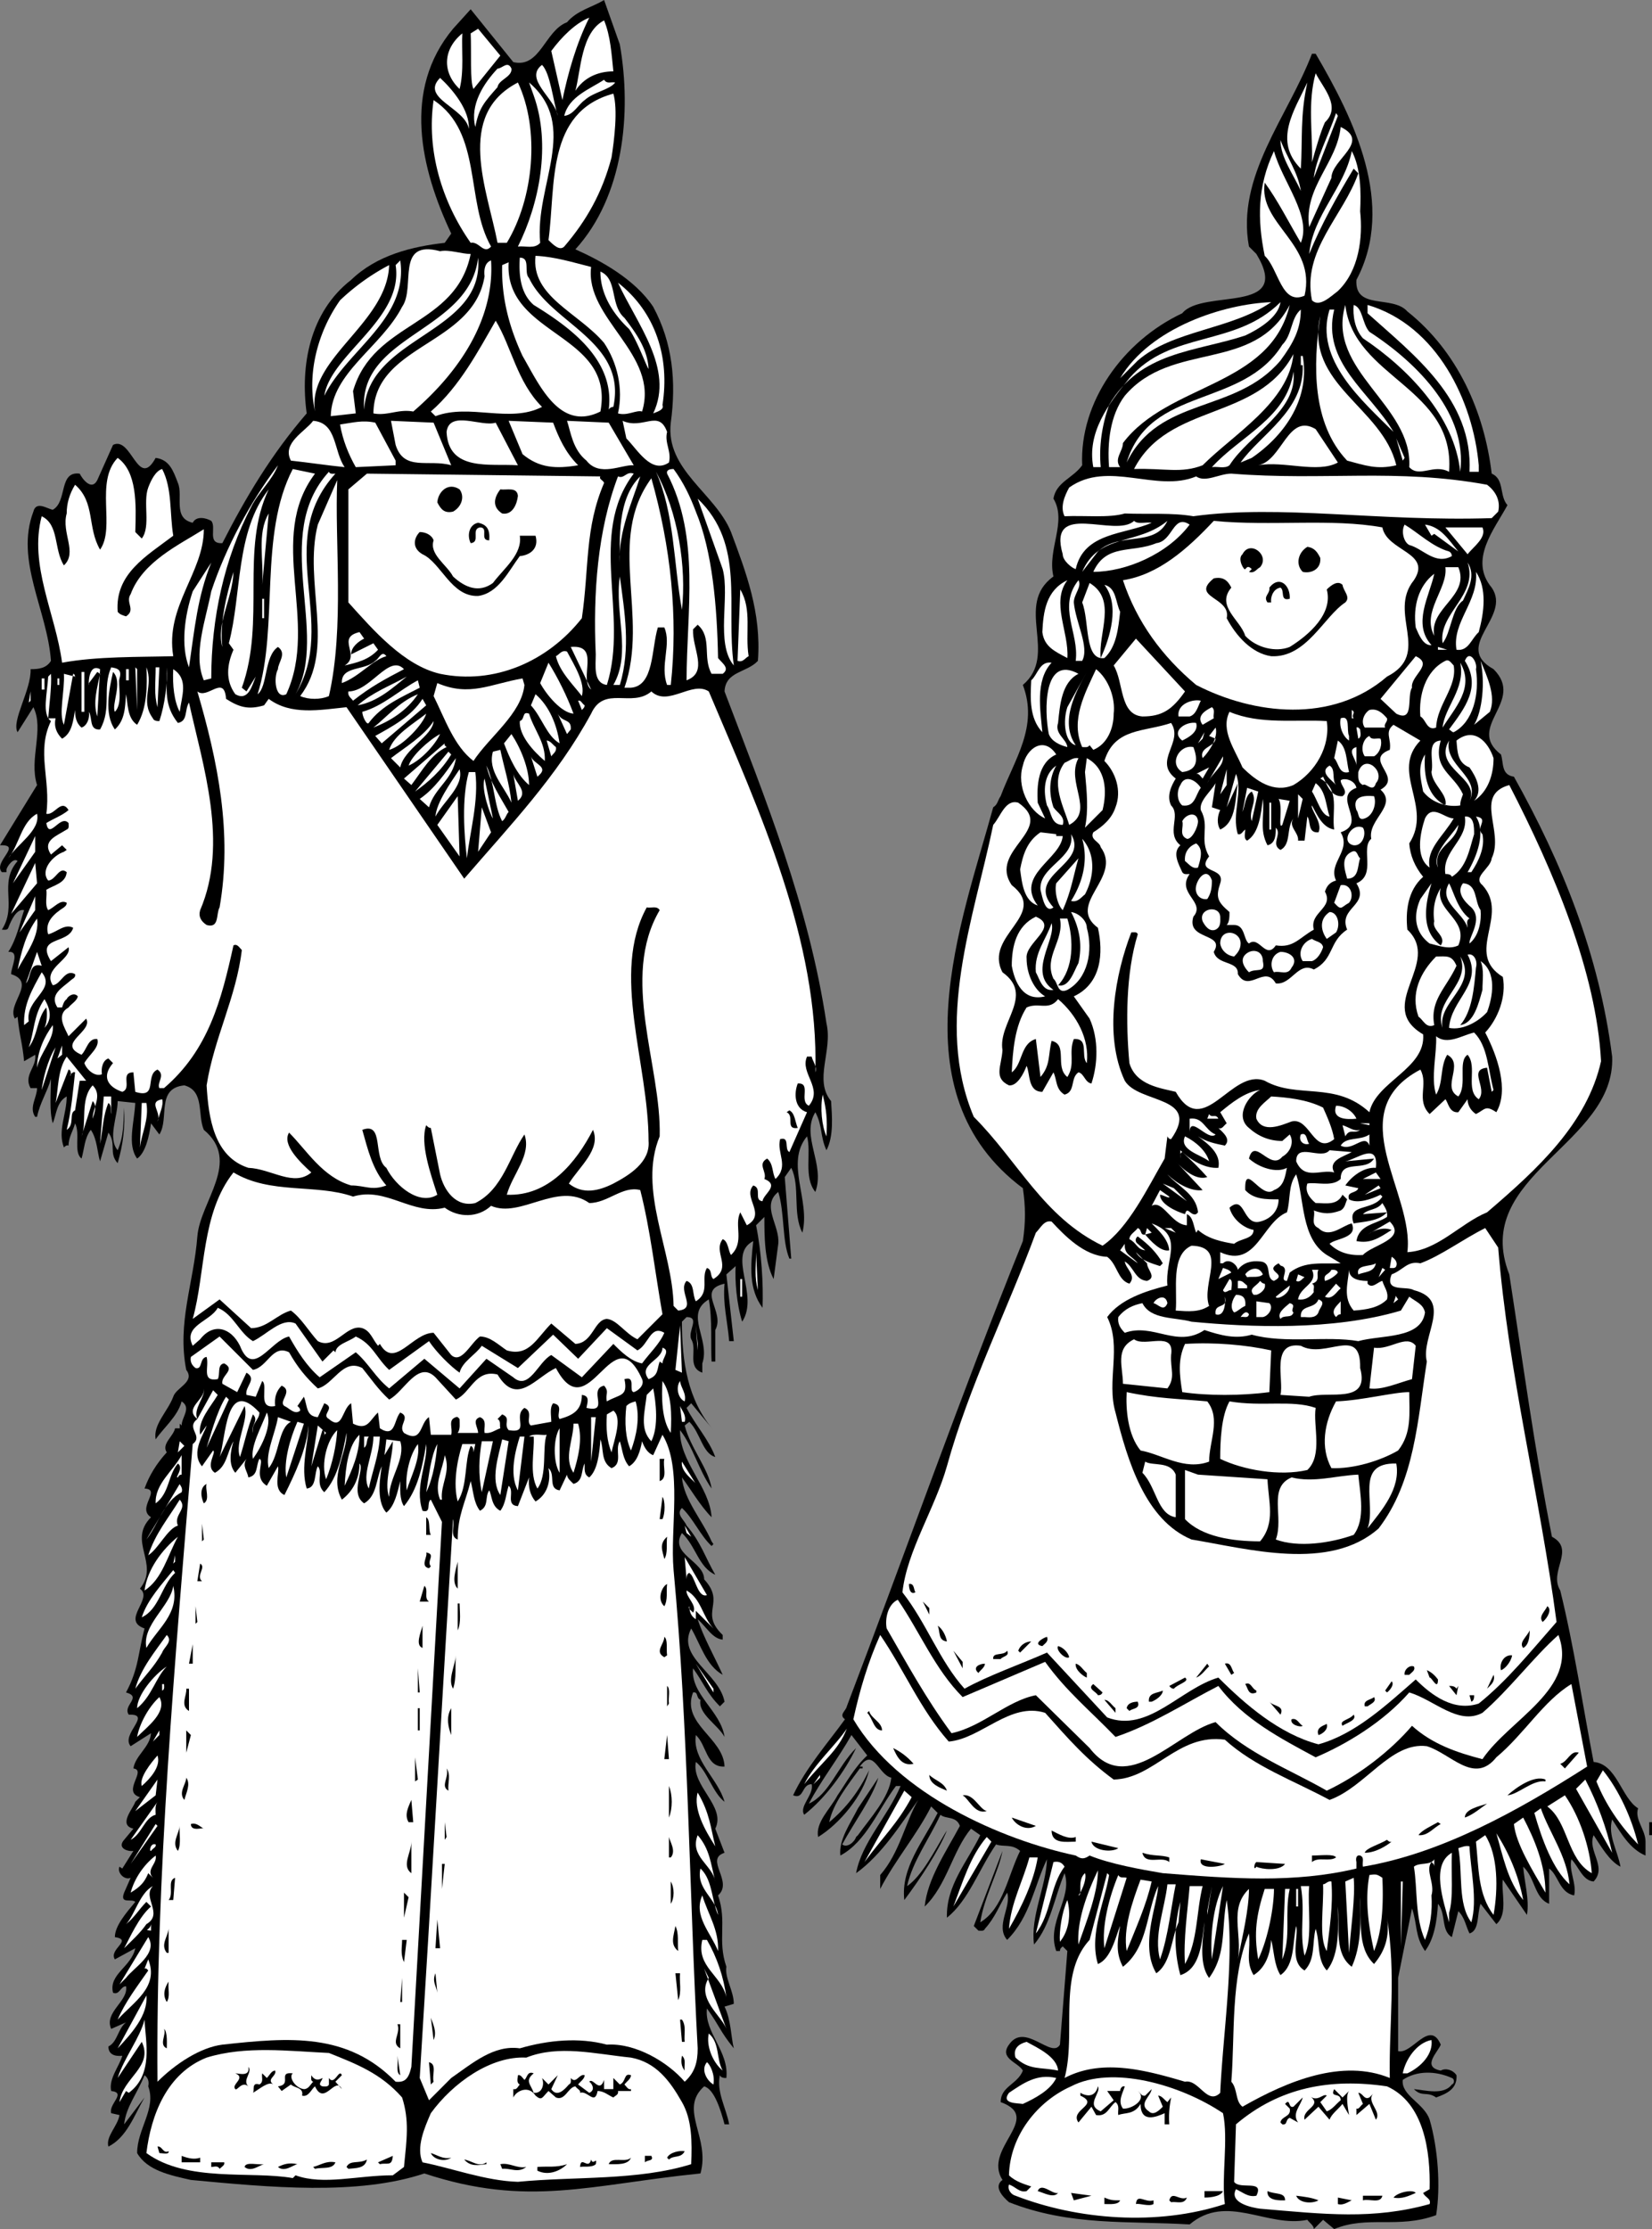 <svg xmlns="http://www.w3.org/2000/svg" width="178.301" height="240.5"><rect width="100%" height="100%" fill="#808080" stroke="none"/><path d="M66.898 4.8c1.301 7.4.403 16.4-4.796 22.102 2.699 1.2 6.398 3.2 8.398 6.2 2.102 3.898 2.5 8.097 1.898 12.5-.597 5.097 4.801 7.597 6.5 11.8 1.602 4.297 3.301 8.7 2.903 13.899-1.2 1.3-3.5 1.101-3.602 3.3 4.403 11.598 9.102 23.098 11 35.801.7 3-1.398 6.098.5 8.399.102 1.601.301 3.8-.5 5.3-.699-1.5-.398-2.601-1.199-4.101-1.602 2.602 1.102 5.602 0 8.602-1.3-1.602-.398-4.2-.898-6-2.403 2.898.398 6.898-.5 10.398-1.102-2.098-.204-5-1.204-7l-.699 1 .7 8.8h-.2c-.8-1.898-.5-4.898-1.199-7.198-1.898 1.5.2 3.597 0 5.597L83.5 138c-1-1.898-1-4.598-1-6.7l-.898.9c.597 2.902.796 6.402.699 8.902-1.5-2-1.301-4.5-1-7.2-2.903 1.5.699 5.797-1.2 8.7-.601-1.903-.8-4.5-.703-6l-1 .898.801 7.2h-.5c-.199-2.298-.699-4-.5-6.2-3.097.7.102 3-1 5v3.402h-.398c-.102-1.601.097-4.601-.301-6.703-2.7 1.602.2 4.301-.7 6.903v1c-1.698-.602-.5-2.5-1.198-3.602-.403-.898 1-2.398-.5-2.398l-.5.5c0 4.3.597 8.398 3.398 11.699l-2.398-2.899-.5.5c.898 1.797 2.398 3.399 3.097 5.297-1.398-.398-1.597-2.597-2.8-3.797l-.5.399c.601 2.398 2.601 4.699 2.902 6.8-1.403-2-2-4.5-3.403-6.3-.097 3.398 3.204 6.101 3.403 9.398-1.2-1.199-2.301-3.097-3.2-4.297.2 2.399 2.2 4.598 3.2 6.899l.199.3-.2.2c-1.198-1.102-2-3-3.198-4.102-.704.703.296 1.301.5 1.903 1.5 1.699 2.097 3.597 3.097 5.3-1.8-.8-2.097-3.101-3.597-4.5-1.403 2.297 2.398 3 2.398 5 2.398 2.598-.602 3.5 2 6v.5c-1.102-.101-1.7-1.3-2.7-2.203.598 1.903 1.802 4 2.7 6-1.8-1-2.398-3.297-3.398-5-1.602 3.102 3 4.801 3.597 7.903l-.5.5c-1.398-1.403-1.8-2.602-2.898-4.102-.301 2.8 3 4.602 3.398 7.402-.699-1.3-2.898-2.5-2.597-4-.5-.203-.204-.902-.801-.8-1.301 3.398 3.3 4.898 3.398 8-2 .097-1.898-2.301-3.097-3.403-.403 2.703 2.398 4.703 3.097 7.203-1.3-1-1.898-3.402-3.097-4.3-.5 2.597 3.296 4.8 2.097 7.199l1 2.601c-2.199.7 1 3.098-.699 4.598 1 2.902-.102 4.8.898 7.7-.199 1.202.801 2.6.801 4l-1 .3c.7 1.402.7 3.3 1 4.5-1.597-2-1.398-2.2-2.898-4.3-.301 2.6 2.398 4.6 2.097 7.5-.199 0-.597 0-.699-.298-.398 1.797.7 3.598 1 5.297h-.5c-.398-1.5-1.097-3.797-2.199-4.097-2.8 2.5.7 5.5-.398 9.398-11.903 1.2-18.602 3.7-29.801 0-7.2 2.402-16.7 1.5-25.2.7-2.203-.5-4.703-1-5.8-2.9 0-2.6 2.097-4.8 1.199-7.198.102-.5 0-.903-.398-1.2-.801 2-2 3.399-2.204 5.297l2.204-2.898c-1.102 1.898-1.903 4.3-3.903 5.3-.3-1.101 1-2.199 1.2-3.402L12 228c-.3-1 1.7-2.2 0-2.398-.3-1.301.898-2.7 1.2-3.801-.9.101-1.5-.2-1.5-1 1-.5 1-1.899 1.902-2.602l-1.602.703c-.8-1.8 1.898-3 1.602-4.601-.602 0-.704 1-1.403.699-.5-2 2-2.8 2.403-4.8l-2.204 1.202c-.699-1.101 2-2.101 0-2.402 0-1.2 1.204-2.598 2.204-3.8-.403-.4-1.704.3-1.204-1l.704-1.598c-.704.3-1.5-.602-1.204-1.2l.301.2 1.2-1.903c-.598.102-1.797-.297-1-1.199l1-1.2c-1.7-.398 0-2.198.203-2.898l.5-.5c-2-.601.796-2.902-.704-3.101.204-1.399 1.801-2.301 1.903-3.801l-2.2 1.402c-1.101-1.3 2.399-3.5-.203-3.402-.699-1 1.5-1.898-.296-2.398 1.398-2.602 1.296-4.301 2-6.903-2.602-.898 1-3.199-.5-4.297 2.199-2.703-1.403-5.101 1.199-7.703-1.602-1 1.199-3-.7-3.097.5-1.403 1.297-2.7 2.399-3.903-.602-.898.7-1.699.898-2.597h.5v-.5l.204.199c0-.899 1.097-1.899 0-2.602-.403 1.602-2 2.903-2.801 4.102-.301-1.602 1.3-3 1.898-4.602.301-1 2.403-1.597 1.403-2.898-1-5.102.796-9.301 1.199-14.399.3-3.8 4.8-8.101.699-11.5-.7-1.601.102-4.203-2.102-4.8-3.097.3-1.597 3.597-2.699 5.3l-.898-1.203c-.2 1.403-.602 3.203-1.5 3.801-1.102-1.5-.301-3.898-.2-6l-1.902-.2c0 1.7-1.097 4 0 5.302.7-1.602.602-3 .7-4.602.101 2.2-.098 3.902-.7 6-1-1.098-.097-2.098-1-3.3l-.898 3.1c-.301-.898-.301-2.398-1-3.398-.7.899-.7 2.098-1 3.098-.903-.7-.102-2.7-.7-3.8-.203.8-.703 1.5-.703 2.402-.199-.102-.398.097-.5.199-.699-1.801.301-3.602.301-5.5-1.097.601-1.097 1.898-1.5 2.898-.398-1.297-.199-3.199-.199-4.797C5.102 117.801 4.3 119 4 120.5h-.2c-.698-1 .2-2.098.2-3.098h-.7c-.8-1.402.7-2.3.5-3.601l-1.198.699c-.204-2.098-.5-2.7-.704-4.8l-.296.202c-.903-1.601 2.398-3.902-.403-4.8 0-.801 1-2.5-.3-2.403.902-1.398 1.203-3 1.703-4.5C1.8 98 1.199 99.301.898 100.102c-.097.3-.5.199-.699.199 1.7-2.602-.398-5 1.7-7.399-.399-.402-1.098.5-1.2.899v.3H.2C-.8 93 2.5 91.102 0 91.2l4-6.5c-.898-2.797.8-6-.398-8.398L1.898 79c-.699-1.2 1.5-4.598 1.403-6.8.898 0 1.699-.098 2.199-.9-.398-5.5-3.898-10.8-1.898-16.1.296-1.2 1.5-.298 2.097-.2 1.602-.898.602-4.2 2.903-3.898.296.597 1.296 1.898 1.898.699L12.2 48c2-1 2.698 4.902 4.6 1.402 1.5.2 1.9 1.399 2.4 2.7.6 1.398-.598 3.8 1.6 4.3.4-.8 1.5-.5 2-.203.598.703-.5 2.5 1.2 2.403 2.5-4.903 5.3-9.602 9.102-14-.704-5.102.296-10.903 4.796-14.403C40.7 27.5 44.5 26.602 48 26.2l.7-1c-3.302-7-5.302-15.5.198-22.097L50.801 1l4.597 5.7c2.903.702 3.403-3.4 5.801-4.298 1.102-1.3 2.7-1.601 4-2.402l1.7 4.8"/><path fill="#fff" d="M63.602 1.902c-1.403 2.797-2.301 6-2.903 8.899L59.5 5.5c1.102-1.5 2.602-3 4.102-3.598M66.2 7.7c-1.7 0-3.2.702-4.098 2.1.597-2.198.597-6.3 3.097-7.6.7 1.702.801 3.6 1 5.5M51.102 9.602c-.403-.801-.204-4-.301-6l.8-.5L54 6l-2.898 3.602m-1.5 0c-1.903-1.801-1.801-4.301.296-6-.097 1.699.204 4.097-.296 6"/><path d="M142 5.8c4.102 7 8.7 16.302 4.398 24.4-.199 3.3 3.903 1.6 5.5 3.402 5.403 4.3 8.301 10.8 9.102 17.5 1.398.597.8 2.398 1.7 3.398-1.4 2.602-4.2 5.902-1.7 8.902 2.2 3.2-4.3 6.297.2 8.797 3.5 3.5-3.098 6.203.8 9.203.3.899 0 2.2 1.398 2.399C168.602 93.1 172.602 103 174 114c.398 9.5-15.3 12.8-11.102 23.5 1.5 9.7 2.704 18.7 4.602 28.3 2.602 1.4-.398 3.7.898 5.802 1.5 6.097 2.403 12.3 3.602 18.5 2.5.199 3 3.898 4.8 5-.402 1.199.802 2.3.802 3.597v1.5c-1.704-.699-2.704-2.5-3.602-3.898-.5 1.699.602 3.398.898 5.101-1.199-.601-2.097-2.203-2.898-3.402-.7 1.7 1.5 3.402 0 5-1.2-.098-1.602-1.598-2.398-2.398-.301 1.199.597 2.699.296 3.898-1.597-.3-1.699-2.2-2.699-2.898v3.8c-1.597-.601-1.5-2.8-2.8-4 .101 1.5.703 3.598.402 5.2l-2.602-3.801c-.199 1.3.602 3.699-.699 4.8l-1.7-2.199c-.402 1.098-.1 2.899-1.198 3.2-.403-.801-.5-1.7-1.204-2.403L156.7 209c-1.199-.7-.597-2.5-1.5-3.598-.097 1.797-.398 3.797-1.398 5.098-1.102-1.598-.801-2.8-1.403-4.598l-1.5 7.5v7.899c1.5.398 3.403-3.5 4.602-.7-.3.801-2.102 2.399 0 2.801.5-.3 1.3-.101 1.7.5.1 1.5-1.098 2-2.2 2.399-1-.7-1.5 0-2.398-.899 1.199.098 3.199.7 4.097-.5l-.3-.3.3.3c.301-.101.301-.601 0-.703-1.8-.797-3.8-.797-5.3.203-.2 1.7 2.3 2.5 2.902 4.297.898 3.102 1.199 7.203.699 10.301-4.102 1.5-7.398 0-11 1.5l-1.2-1-1 1c0-.398-.5-.7-.698-1-4.301.902-8.704-2.898-12.704.5-6.597-.398-12.898.2-19.5-2.398-.699-.602-1.699-1.7-.699-2.403-2.199-3.398 4.5-6.699-.199-8.398 0-1.7 1.8-1.899 2.398-3.399-.5-.902-2.597-1.3-1.5-2.8 1.704-2.5 4.602 1.597 5.5 0l.801-10.102-.5-.5c-.097.102-.3.2-.3.5h-.4c-1.102-3.098 1.8-5.7.898-8.398-1.097 2.597-1.5 5.597-3.296 7.699-.403-3.102 1.296-6.2 1.398-9.2-1.398 2.899-1.8 6.2-4.3 8.7-1.302-1.5.5-3.602 0-5.102-.802 1.301-1.302 2.703-2.4 3.903-.1.3-.5.199-.698.199l-.5-.5 3.097-8.102c-.398 2.203-2 5-2.398 7.703 2.5-1.5 3-5.101 4.3-7.703-.902-.797-1.8-.398-2.601-.699-1.8 2.602-3 6.102-5.3 7.902-.098-3.5 2.198-6 3.6-8.902l-1-.7c-2 2.4-2.6 6.102-5 8.4.302-3 2.302-5.9 3.802-8.7-.403-1.098-1.5-.7-2.102-1.2-1.2 2.602-3 5-3.602 7.7 1.602-1.098 2.903-3.7 4.102-5.7l.2-.3c-.9 2.2-2.802 5.102-4.598 7.5-.403-3.5 2.097-6.398 3.597-9.398l-.699-.7c-1.5 3-3.898 5.797-5.5 8.899v-1.5c2.102-2.399 2.7-5.7 4.102-8.102-1.801 2.5-3.903 5.903-6.704 7.903C93 198.8 95.801 196 97.2 192.699h-.5c-1.898 2.5-3.199 6-6 7.5-.199-1.699 1.102-3.5 1.903-5.097L94.8 191.8c-.602 2.101-2.602 4.8-3.903 7.199.5.402 1.301-.2 1.5-.8l.204-.2-.204-.2.204.2c1.296-1.8 3.398-4.098 3.597-6.2-1.398-.3-1.898-3.3-3.398-1.198h.3v.199h-.3c-1.301 1.8-2.903 3.8-3.301 5.8 1.8-1.5 3.2-3.3 4.3-5.601-.6 2.7-3.198 5.8-5.5 7.2-.3-1.598 1.302-3 2.098-4.5l-.199-.298.2.297c.902-1.297 1.8-3 3.203-4.297l-1.704-2.203c-1.398 2.5-3.296 4.903-4.597 7.403 2.199-1 3.097-4 5.097-6-1.199 2.5-3.296 5.398-5.597 7.199-.602-.899 1.097-2.2.8-3.301-1.101 0-.8 1.7-2 1.2 1.399-3 3.797-5.7 5.598-8.2-.699-.5.102-.898.2-1.398 6.3-16.5 12.3-33.602 19-50.2.3-2 .3-3.703 0-5.703-13.797-10.297-6.598-28.699-3.2-41.097.5-.301.5-.801.801-1.2l-.3-.203.3.203c1.5-4 4.102-7.5 2.398-12 3.903-3.3-1-8.601 3.301-11.703-.699-2.898 1.5-5.898 0-8.398.301-1.801 2.102-2.2 3.102-3.602-.301-6.797 4.398-13.398 10.8-16.398 2.2-2.7 12 .199 8-6.399l-.8-.8C133.398 19 139 12.602 141.6 5.8h.4"/><path fill="#fff" d="M53.7 9.402c-1.4 1.598-2 2.2-2.4 4.297-.6-2.398.9-4.699 2.4-6.297.5 0 1.1-.902 1.5 0 .1.899-1.4 1.2-1.5 2m6.5 3.098c-.302-1.898-3.7-4-1.7-5.5.898.902 1.2 3.902 1.7 5.5m82.8.7c-.5 1.1-1 2.902-1.398 4.3.097-3.2-.5-6.398.398-9.598.8 1.598 2.8 3.598 1 5.297m-92.398.703c-.403-2.3-5.301-3.3-3.102-5.5 1.398 1.297 3.2 3.5 3.102 5.5m15.796-5c-.597.797-2.296 1-3.296 1.899-.704.5-1.204 1.601-2.204 1.699.5-2.098 2.801-2.898 4.301-3.898.301.5.801.199 1.2.3"/><path fill="#fff" d="M55.898 8.902C58.301 14 57.602 21.402 54.7 26.2h-1c-1.097-5.699-4.597-13.797 2.2-17.297"/><path fill="#fff" d="M58.3 26.2c-.6.702-1.6.3-2.402.402C58.2 22 59.5 15.602 57.602 10.3l-.5-1.399c5.5 4.7.597 11.098 1.199 17.297m82.097-7.998c-3-3-.699-6.298.704-9.298-.801 3.598-.5 6.2-.704 9.297"/><path fill="#fff" d="M66 17c-1 3.8-2.7 6.8-5.102 9.602-.5.5-1.199-.2-1.699-.7.801-5.902-.3-13.8 7-15.8.5 1.699.102 5-.199 6.898m-13 9.602c-.8.898-1.3-.602-2.2-.403-3.1-4.398-4.8-10-4-15.398 5.302 3.5 3.4 10.898 6.2 15.8m88.8-7.401c.2-2 1.598-4.598 2.4-7l.198.3-2.597 6.7m1.899 0-2.4 5.3c-.6-4.3 3-6.898 3.4-10.8 3.3 1.6-1 3.5-1 5.5m-3.302 1.402c-.796-1.801-2.199-3.602-2.199-5.5.7 1.898 1.903 3.5 2.2 5.5m-.001 5.598c-1.296-2.2-2.5-4.598-3.898-6.5-.7 4.5 5.602 6.6 4.3 12.202-2.5 1.098-2.8-2.902-4.3-4.3-.8-3.903-.8-7.5 1-11.301.898 3.3 4.102 7 2.898 9.898"/><path fill="#fff" d="M146.8 22.8c.302 2.802-.1 6.4-2.402 8.602-.796.598-2 1.797-2.796 1-1.102-5.402 3.398-9.101 5-13.703l-.5-.5c-1.801 3-3.5 6-4.801 9.203.398-4.203 3.8-7.101 4.597-11.101 1 1.898 1 4.5.903 6.5M50.8 27.402c-1.6 7.899-10.5 7.2-12.698 14.797l.296 2.403-2.699.3c.102-4.703 5.5-7.5 7.7-11.8 1.5-2.102-.797-7.301 4.101-6 1-.2 2.3.3 3.3.3m13 1.398c-.698 5.602 7.4 9.4 5.5 15.602-.6-.203-1.6.5-2.6.2.6-2.7-.098-5.5-1.5-7.602-2.802-3.3-7.9-5-7.4-9.398 2.098.097 4 .699 6 1.199"/><path fill="#fff" d="M39.3 44.2c-.6-8.098 11.4-8.4 12.302-16.4C52.3 36 39.8 36.2 39.3 44.2M57.102 30c2.296 4.902 10.597 6.8 9.097 13.902a.552.552 0 0 0-.5.297c.7-5.398-4.199-8.898-8.097-11.297-1.5-1.3-1.602-3.402-1.5-5.101 1.199 0 .398 1.601 1 2.199M35 42.7c.7-4.5 8.602-8.298 7.7-14.098l.5-.5c.902 6.3-5.7 9.597-8.2 14.597"/><path fill="#fff" d="M53 28.102c.398 6.3-3.398 12-8.398 16.3-1.602-.3-2.801.5-4.301.2.097-7.5 10.8-7.301 12-14.801-.102-.801.097-1.5.699-1.7m11.8 16.301c-4.402 2.2-6.6-2.902-8.402-6-1.398-3-2.296-6.203-2.199-9.8l.7-.301c-.5 8 11.5 7.601 9.902 16.101m-30.801 0c-.898-4.101.3-8.601 2.7-12a23.536 23.536 0 0 1 5.3-3.8c-.2 6.3-8.898 10.097-8 15.8M67.398 34.3c1.301 1.7 2.5 3.4 2.602 5.5-.2-.198-1.2-3-2.102-4.3-1.699-1.598-3.097-3.7-3.097-6.2 1.898.802 1 3.602 2.597 5"/><path fill="#fff" d="M71.5 43.7c.2.5-.5.702-1 .902 2.3-4.801-1.8-9.7-3.8-14.102 4.1 3.2 5.6 8.102 4.8 13.2m65.7-11.098c-4.4 3-10.598 3-14.4 6.3l-1.902 1.899c3.301-5.5 11.204-8 16.301-8.2"/><path fill="#fff" d="M134.398 36.2c-5.5 1.8-11.296 1.702-14.699 7.5-.8 2.3-1.097 4.5-.898 6.702H118c-.7-3.703 1.602-6.8 3.898-9.601 4.5-5.2 11.403-3.301 16.301-8.2-.199 1.598-2.3 2.899-3.8 3.598"/><path fill="#fff" d="M121.2 47.8c0 .9-1 1.7-.302 2.602H119.7c-.199-2.601.102-5.601 1.7-7.703 5.101-6 13.902-2.398 17.8-9.797-2.097 8.899-13.097 8.399-18 14.899m35.198 3.101c-1.699-.902-3.199.7-4.296-.5.398-6.703-9-10.402-6.903-17.5.903 7.899 11.903 8.899 11.2 18"/><path fill="#fff" d="M147.8 35.8c5.4 3.5 10.598 9 9.802 15.102-.602-6-5.704-11.203-10.5-14.402-.903-1-1.102-2.5-1-3.598 1 .297.898 2 1.699 2.899"/><path fill="#fff" d="M159.602 50.2v.702h-1c.398-7.8-6-12.601-11-17.101v-.899c7.5 2.2 11.398 10.399 12 17.297m-19.204-16.797c0 2.098-.796 3.598-2.199 5.5-4.898 5.797-13.097 3.797-16.597 11 2.5-8.3 12.5-5.8 16.796-12.703 1.102-1.097.903-2.898 2-3.797m3.602 0c-1.398 5.7 3.898 8.899 6.398 13.2-3.296-3.301-8.597-7.801-6.898-13.2h.5"/><path fill="#fff" d="M150.7 50.2c-2.098.5-3.4 0-5.302-.5-3.796-4-3.699-10.298-2.898-15.598-1.7 7.398 6.7 9.8 8.2 16.097m-92.2-6.297c-3.5 1.797-7.8-.402-11.5 1l-.5-.5c3.102-2.703 5.102-6.5 7-9.8 1.7 2.8 2.3 6.597 5 9.3m71.3 6.298c-2.3.902-4.1.3-7.402.402 3.704-7.2 13.301-5.102 17.204-12.403-.5 5.203-6.403 8.602-9.801 12"/><path fill="#fff" d="m135.102 49.402-1.204.5c2.102-3 6.903-5.601 6.704-10.5h-.204v-1h.204c.796 4.399-1.704 8.399-5.5 11"/><path fill="#fff" d="M132.7 50.2c-.5.402-1.302.1-1.9.202 3.098-3.402 8.098-5.3 8.802-10.3.5 4.199-4.801 6.8-6.903 10.097m-95.499.203c-2-.203-3.9-.5-5.802-.703-1-1.898 1.5-3.097 2.403-4.297 2.597.2 2.199 3.297 3.398 5M42.7 49.7v.5l-4.302.202C37.602 49 37 47.5 36.7 45.801c1.403-.2 2.403-.5 3.801-.2l2.2 4.098m5.999.501c-2.4-.7-5.098.702-6-2.2l-.5-2.598 4.6.2 1.9 4.597m7.198.001c-3-.2-7.5.702-7.699-3.598.301-2.403 3.801-.5 5.301-1l2.398 4.597m3.802-4.597c.6 1.597 1.3 3.199 2.698 4.597-2.398.403-4.199.301-6-1.199l-1.5-3.598 4.801.2m8.699 4.598c-1.296-.098-3.699 1.3-5.097-.5-1.5-1.2-1.7-3.098-2.102-4.298l4.5.2 2.7 4.597M72 46.602c-.3 1.199.5 2.097.2 3.3-1.9 1.297-3.4-1.402-4.598-2.601l-.403-1.899c2.2 1 3.903-1.3 4.801 1.2m72.398 3.3c-2.199 1.2-5.796-.203-8.597.297 2.597-.5 3.199-5.699 6.199-3.898l2.398 3.601m7-.202-.699-2.4.903 2.102zM14.602 57.402l.699.7c1-1.301.097-3.903.699-5.5.3-.801.8-1.801 1.5-2 1.102 2.097.8 4.8 1.2 7.199-2.9 2.199-6.302 4.101-6 8.199.198.3.6.402.902.5 1.097-.7-.102-1.5.5-2.398 1.296-3.5 5.199-5.301 7.898-7 0 4.699-4.2 8.3-3.3 13.699-3.7.101-8.2 0-12 .699C6 66.2 3.101 61 4.5 55.7c1.898.902 1.3 3.6 2.398 5.3 1.5-1.398-.296-3.5.301-5.598 0-1.101.301-2.101.903-3.101 2.199 1.898 1.296 4.601 2.699 7 1.699-2.399-.602-7.301 1.898-9.899 2.102 1.5 2 5 1.903 8m12.5-2.702c-2.903 5.6-4.301 12-4.301 18.5l-.801.202c-1.2-2.8.2-6.5.8-9.601C24.399 59 27 54.199 30 50.199c-.602 1.602-2.102 2.903-2.898 4.5M34 51.102c-5.3 7 .5 16-3.102 23.8C29.7 75.5 29.5 73.102 30 72.2c0-.699 1-1.699 0-2.398-1.5 1-1.102 4.3-2.2 5.101 2.302-7.203.098-17.203 3.802-24.3l2.398.5M75.102 55.2c1.796 4.3 2.296 10.3 2.398 15.8.5.602 1.3 1.102.5 1.7h-1.2c-1-1.798.098-3.9-1.5-5.298l-.5.5c-.1 2.098 1.7 4.598-.698 5.5 0-7.402 1.5-15.402-2.102-22.3-.102-.403.3-.5.7-.5 1.1 1.5 1.8 3 2.402 4.597"/><path fill="#fff" d="M36.2 51.102c-6.802 7.5.402 16-4.302 23.8 3.704-6.601-2.699-17.101 3.602-24 .102.297.5.2.7.2M73.602 65.8c-.903-5-.801-10.398-2.801-14.898 2.398 4.399 3.3 10.297 2.8 14.899M64.8 51.402c-.198.297.302.399.4.7-2.098 4.898-1.598 9.097-2.4 14.597-3.698 4.703-9.5 7.203-15.3 6C43.602 71.801 40.3 68 37.602 65V52.8l2-1.698 25.199.3m3.597-.3c-5 6.597-.5 15.199-2.898 22.8-1.5-.203-1.2-2.101-1.2-3.3-.3-6.602.2-13.403 2.4-19.2.698.297.902-.601 1.698-.3M160.5 52.3c.8.602 1.5 1.602 1.2 2.9l-.7.702c-12.2.399-22.8-1.5-32.2-.203-2.3-.398-4.902-.199-7.402-.297-1.699.5-4.296.2-6.5.297-.5-1 0-2.199.5-3.097 4.204-3 9.403.597 13.704-1.2 1 .7 2.5-.3 3.796-.3 10 .8 17.801-.602 27.602 1.199"/><path fill="#fff" d="M66.898 60.7c0-2.4-.296-6.9 2.204-9.298-.801 2.598-2.403 6-2.204 9.297"/><path fill="#fff" d="M72.398 73.902H72c-.8-2.101.5-4.402-.3-6.203H71C70.3 70 70.602 74 68.102 74.2h-.704c2.704-7.797-2-15.898 2.903-22.597 2.097 7.398 2.898 14.898 2.097 22.3M35.5 75.102c-.898.398-2.2.398-3.102 0 3.903-5.102.301-12.2 1.903-18.5l2.097-4.801c-.296 6.601.801 15.898-.898 23.3"/><path d="M49.602 52.8c.597.802.199 1.9-.704 2.4-.898.202-1.296-.2-1.699-1 .102-1.2 1.2-2.2 2.403-1.4"/><path fill="#fff" d="m26.102 74.2.5.402 1-1.602c-.403 1-.801 2.7-2.204 1.902-1.097-1.5-.898-3.203-.199-4.8l-.5-.7c1.403-5.3.7-12 4.301-16.601-3.102 6.5-.3 14.199-2.898 21.398"/><path d="M55.898 53.5c-.097.902-.597 2.102-1.699 1.902-1.097-.703-.898-1.703-.199-2.601.7.101 1.8-.301 1.898.699"/><path fill="#fff" d="M79.2 71.8c-2-2.398-.4-7.398-1.2-10.398l-2.7-7.601c5.2 5 3 11.5 3.9 18m-50.9-8.699c.2-2.602-.6-5.5.7-7.7l-.7 7.7m96-6.7c-2.902 1.297-7.3 1-8.198 5-.403-.101-1.403-.902-1.403-1.601-1.699-5.899 5.7-1.7 7.7-3.602.402.403 1.203.102 1.902.203"/><path fill="#fff" d="m118.5 59.5-1.7 2.2c1.802-4.2 5.9-2.798 9.2-5.5-1.398 2.902-5.102 1.1-7.5 3.3"/><path fill="#fff" d="M128.398 56.602C126 59.8 121.5 61.699 118 61.699c1.398-3.097 4.2-2 6.8-3.097 1.802-.2 1.802-3.2 3.598-2m20.802.3c.5 2.598 5.402 2.7 3.402 5.7-2.903 3.597 2 7.898-2.903 10.398-5.898 5.102-14.398 4.102-20.597.902-3.704-3.101-6.403-6.8-7.903-11.3C125 62 128.102 59.3 131 56.199c6.2.602 12.7-.297 18.2.703"/><path d="M52.8 58.3c-1.1 0 0-1.398-1-1.398-1 .2.098 1.598-1 1.7-.402-.801-.198-2 .802-2.2 1 .2 1.296.797 1.199 1.899"/><path fill="#fff" d="M156.398 59.5c.204.102.301.3.301.5-1.8 1-3.097-.8-4.597-1.2-.602-.3-.903-1.5-.5-2.198 1.5.898 3 2.398 4.796 2.898m1 0-2.597-1.898-.301.199-.7-1.2c1.7.2 2.598 1.7 3.598 2.899M160 56.902c.5 1.098-1 2.098-1.602 2.899L156 56.902h4"/><path d="M46.8 58.3c-.5 1.5 1.4 2.602 2.098 3.9 1.301 1.202 2.801 1.8 4.301.702 1.2-1.601 3.2-3.101 2.903-5.101H57.8c.398 1.398-.602 2.101-1.7 2.199-1.203 1.602-2.3 4-4.5 4.3-2.902.102-4-3.6-6-4.5-1.203-.698-.902-1.8-.3-2.398.597 0 1.3.297 1.5.899M136 61.2c-.398.202-.602.702-1.2.5l.302-.298c-.102-.101-.301-.3-.5-.203l-.204.203c-.097.2-.898-1.101-.296-1.601.796-1.602 3 .101 1.898 1.398m6.5-.999c.102 1.3-1.102 1.702-1.898 1.5-.801-.798-.5-2.098.5-2.7.796.102 1.097.602 1.398 1.2"/><path fill="#fff" d="m25.602 59.5-.204 1 .204-1M20.398 72c-.898-2.3-.5-5.5.403-8.2l2-3.1C21.3 64.401 21 67.901 20.398 72m137.5-7.2c-1.199.802-1.296 3.5-2.199 4.602-.5-3.203 3.903-5.203 2.7-8.703.902 1.403.101 2.801-.5 4.102"/><path fill="#fff" d="M157.398 61.2c1.301 3.1-3.199 4.402-2.597 7.402C153.398 66 156.3 63.5 156 61.199h1.398M24 69.8c-.3-2.5.398-5.5 1.2-8.1-.098 2.902-1.9 5.6-1.2 8.1m135.602-1.6c-.801.702-1.102 2.1-2.403 1.902-.5-3 2.403-5.2 2.102-8.403 1.199 1.801.898 4.301.3 6.5"/><path fill="#fff" d="M154.5 69.602c-.898.097-1.398-1.2-1.7-1.903-.3-2.297.302-4.5 2-5.797-.5 2.399-2.402 5.399-.3 7.7m-87.602 4.3H66.2c2-3.5.102-7.703.7-11.703.5 3.801 1.203 7.703 0 11.703"/><path d="M132.898 63.402c-1.699 2 1 3.5 1.5 5.2 1.204 1.3 3.301 1.8 4.801 1.199 2.102-1.301 4.7-3.602 4-6.2.5-.5 1.2-1 1.7-.5.101.7.902 1.301.3 1.899-2.3 1.5-4.199 6-8 5.8-2.097-.3-3.8-2.198-4.8-4.1.5-2.298-4-2.2-1.399-4.298 1-.203 1.5.2 1.898 1"/><path fill="#fff" d="M115.2 71c-1.302-.7-2.5-1.2-2.7-2.8.102-2.2.398-4.5 2.7-5.598-1.802 2.398.198 5.597 0 8.398m.698-6c.204 2.2 1.704 4.8.903 6.3h-.7c.399-3-2-5.8.297-8.698.403.699-.5 1.5-.5 2.398"/><path d="M139.2 64.602c-1.098.3-.5-.903-1-1.2-.7.098-1.098.899-1 1.598h-.4c-.5-.7.302-.898.2-1.598 1.102-1.402 2.3-.203 2.2 1.2"/><path fill="#fff" d="M118.8 71c1-2.2 2.098-5.7.4-7.898 1.3.3 1.198 1.898 1.698 2.898-.199 1.8-.398 3.8-1.699 5-2.199.3-1.597-4-2.398-6l.8-2.098c3 1.797.899 5.399 1.2 8.098M80.8 70.8c-.402.2-.6.7-1.198.5l.296-7.698c1.301 2.199.5 4.699.903 7.199M28.3 64.602h.2v2.097h-.2v-2.097m11 4.3c-.6.297-1.402.899-1.402 1.7l2.403-1.2.5.7c-1 1.097-2.301 1.398-3.602 1.699 1.801-1.102-1-3 1.602-3.602l.5.703m88.597 5.7c-1.398 2-2.5 2.699-4.597 2.699-2.5-.2-2-3.7-3.102-5.5l2.403-2.899 5.296 5.7m-64.098-.2-2.198-4.601c3.296-.301.796 3.398 2.199 4.601m91.399-4.3V69.8l1 .3zm-92.4 5c-.902-1.2-2.402-2.602-2.8-4.301.398-.2.602-.7 1.2-.5.8 1.5 2 3.398 1.6 4.8M41.7 70.8c-1.5.4-2.9 2.2-4.802 2.9-.097-1.9 2.5-1.298 3.602-2.4.398-.198.7-1.198 1.2-.5m110.698 3.4c-.597.902.301 3.8-1.699 2.8L149 75.402l3.8-4.601c2 .898-.6 2.101-.402 3.398M159.3 72.2c.4 2.702-.3 5.702-2.402 6.8-.199 0-.296-.2-.5-.3 1.704-2.298 3.5-4.598 1.704-7.4.5-1.3 1.398.2 1.199.9m-2.403-.4c.403 2.302-1.796 4.2-1.898 6.7-1 .402-1.102-.898-1.7-1.2-.198-2.198.5-4.898 2.7-6 .398-.198.602.2.898.5"/><path fill="#fff" d="m160.8 76.8-1.698 1.4c.898-1.5 1.199-4.598.699-6.9.699 1.7 1.699 3.802 1 5.5M43.602 72.2c-2.102 1.1-3.602 1.902-5.5 3.402-.204-.301-.602-.5-.5-1 2.398 0 4.398-4.102 6-2.403M61.898 77c-1.296-.098-2.898-2-3.597-3.3l.898-2.2c1 1.602 2 3.602 2.7 5.5m51.601-5.5c-1.8 1.902-1.2 5.2-1 7.5-1.398-1.5-1.3-3.598-1.2-5.598.7-.601.9-2.101 2.2-1.902m42.2 7c.198-2.2 2.5-4.2 1.902-7 1.597 2.7-.602 4.902-1.903 7"/><path fill="#fff" d="M12.898 73.2c-.199.6.403 2.702-.5 3.6-.398-.8.903-3.198-.199-4.3-.398 1.8-1 4.5.2 6.2 1.101-1 1.101-2.4 1.203-3.798.199.899.097 2.598 1.199 3.297 1.097-1.797 1.097-4.297 1-6.199.8 2-.7 3.602.699 5.5.102.3.5.3.7.3.6-1.8.902-4.198.8-5.8 0 2.5-.3 4.102 1.2 6 1.1-.2.698-1.398 1.198-2.2 1.5 6.802 4.301 15.2 1.204 22.4-.204.702.097 1.202.699 1.6 1.398.4 1-1.198 1.398-1.898 1.403-8-.199-15.8-2.398-23.3 1.097.898 2.898-1.903 3.097.8 1.403.899 2.403 1.2 4.102.7l.5-.7c2.398 1.797 5.5 1.2 8.398.899l12.704 18.5c5-5.801 10-11 13.699-17.801 1.398-3.098 4.398-.598 6.5-2.398 1.8 1.699 4.398-1.2 6.199 0 5.5 13 11.898 26.898 11.5 41.097.2-.699-.3-1.199-.398-1.699h-.5c-.801 1.8 1.796 3.402.199 5.3-1.102-.5.3-2.5-1.2-2.398-.402 1-.402 2.7 1 3.098l-1.902 4.3c-.597-.3.102-1.698-1-1.398-.398 1.5 1 2.899-.5 4.297-.398-.699-.199-1.597-.898-2.199-1.102.602 0 1.402-.301 2.2 1.7.702-.102 1.6-.2 2.402-1-.102 0-1.403-1-1.7-1.198 1.297 1.5 3.098-.698 4.297l-.704-1.398c-.699 1.398.5 3.199-1 4.601-.296-.402-.296-1.5-.898-1.703-1.102 1.403 1.102 3-1 4.301-.398-.3-.102-1-.7-1.2-.698 1.102.4 2.602-1.198 3.602-.403-.703-.102-1.902-1-2.203-1 1.102 1.199 3-.903 3.203l-.5-.5c-.097-6-3.898-12.5-1.5-18.3.2-7.602-4.3-17.102 0-24.403-.3-.5-.898-.199-1.398-.297C65.898 105 70 114.7 70 123.102c.2 2.3-2.102 3.699-3.8 4.597-1.598.801-3.302 1.203-4.802 0 1.102-1.797 3.5-3.699 2.602-5.797-1.8 3.5-4.8 7.2-9.3 7 .6-2.203 2.698-4.3 1.902-6.5C55 124.7 54.3 128.301 51.3 129.801c-2.102.5-3.403-1.399-3.801-3.102l-1-5c-.2 0-.3-.097-.5-.297-.7 2 .5 5.297 1.2 7.5-1.9 1.2-4.5-.902-5.5-2.902-1.5-1.098-.2-5-2.598-4.098.597 2.098 1.097 4.297 2.597 6-1.597.598-2.3 0-3.8 0-3.098-.902-4.797-3.8-6.7-5.703-.8 1.301 1.2 3.203 2.403 4.301-1.903 1.602-4.301-.398-6.801-.5-3.7-1.2-4.301-5.398-4.5-8.898.8-5.102 3.199-9.5 3.8-14.602-.3-.3-.5-.7-.902-.5-1.3 5.902-2.699 11.3-7.5 15.402h-.5c-.3-.601.7-1.402-.199-2-1.398.598.102 3.2-2.398 2.399l-.204-2.102c-1.5 0-.097 1.703-1.199 2.102-1.5-.5-2.3-1.602-1-3.102l-.5-.5c-.597.203-.8 1-.699 1.703-.7.297-1.602-.402-1.898-1.203.5-.898 1.699-1.699 1.398-2.597-1-.102-1.102 1.097-1.7 1.699-2.8-1.2 1.302-2.5.5-3.899l-1.902 1.899c-.398-.899-1.398-2.301 0-3.102.301-.398.903-.699 1-1.199-.398-.5-1.097 0-1.199.3-.3.2-.398.602-.5.9h-.5c-.898-1.4.5-2.098 1.403-2.9.199-.198.597-.3.5-.698-1.102-.602-1.5 1.097-2.403 1.199-1.199-1.801 2.102-2.801 1.7-4.102L5.5 103.7c-1.7-2.699 1.898-1.797 2.398-3.597-.898-.5-1.796.5-2.699.699-.398-1.301.602-2.2 1.7-2.899.101-.101.3-.203.3-.5-.699-.402-1.3.5-2 .797-.398-.598-.097-1.5-.199-2.2.8-.5 2.102-.7 2.2-1.898-.802-.7-1.2.898-2 .898-.9-1.098.5-2.7 1.698-3.098L7.2 91.7l-.5-.5-1.199 1c-1-1.5.602-2 1.7-2.699.3-.098.198-.5.198-.7-.898-1-2.097 1.9-2.398 0 .8-.5 1.7-.8 2.398-1.398-.796-1.3-1.5.598-2.398.399.5-3.7-1.102-6.7.5-10-1-.7-.398-3-.3-4.801l.3-.3c.102 1.202-.2 3.5-.3 4.8H6c-.2.902.102 1.602.7 2.2 1.1-.598 1.198-2 1.402-3.098 0 .699.097 1.398.699 1.898.597-.2.898-1 .8-1.7.399.7 0 2 1.2 1.9C12.1 76.401 11 74.3 12 72c.602.102 1.2.2.898 1.2"/><path fill="#fff" d="M14.8 76.602 14.603 72l.199.2zM17 76.3c-.398-1.398-.2-2.6-.2-4.3h.4l-.2 4.3m99.398-3.6c-1.796.902-2 3.3-2.199 5.3-.398 1.2.903 1.7 1 2.602-.8-.2-1.699-.602-2-1.403-.5-2.5-.597-8.597 3.2-6.5M10.5 77.3c-.5-1.5 0-3.1.3-4.6l-.3-.2-.898 1.2c0 1.1-.301-2.298 1.199-1.5l-.301 5.1m3.102-5.1h.296v1.202h-.296V72.2m5.796 4.6c-.597-1.1-.796-2.898-.699-4.6 1.7 1.1.903 2.902.7 4.6M120.2 77c0 1.602-.7 3.3-2.2 3.902l-.398-.5c-.204.297-.5.2-.801.2-1.301-2.903.3-5.801 1.5-8.403 1.398 1.102 2.097 3.203 1.898 4.801M8.8 72.5h.302v4.3H8.8v-4.3"/><path fill="#fff" d="M116.102 80.402c-1.204-.3-1.403-2.601-.903-4.101l2.102-3.801c-1.102 2-3 5.3-1.2 7.902M8.102 73c0 .602.097-.3-.204-.3l-1 5.5c-.597-1.2.102-3.598 0-5.5l1.204.3m35.796 0c-1.5 1.2-3.097 2.7-5.296 3.102 1.597-1.403 3.5-2.102 5.296-3.102M4.5 73.2h.3v1.202h-.3V73.2m1.7 0h.198v.702H6.2V73.2m50.402.702c-.301 3.098-3.801 5.598-5.5 8.2C49 80.5 48 77.5 46.8 75.102l.398-1.403c3.5 1.5 5.7.102 9.2-.5l.203.703M45.3 74.2c-1.902 1-4.1 1.902-5.5 3.8-.198.3-.698-.7-.698-1.2 2.199-.6 4.097-2.398 6-3.398l.199.797M3.102 75.8l.199-1.198v1zM40.3 78.5c1.4-1.098 2.802-2.8 4.802-3.598-1.204 1.797-3 2.899-4.801 3.598m20.097 1.7c-1.398-.798-1.898-2.798-3.097-4.098l.5-1.2c1.5 1.297 2.3 3.297 2.597 5.297M41.2 80.2l-.7-.798c1.8-1 3.898-2.101 5.102-4l.398.7-4.8 4.097m88.402-4.597c-.301.597-.5 1.5-1.204 1.699H127.2c-.199-1.399 1.602-1.899 2.403-1.7m-66.501.501c0 .199-.102.3-.301.5l-.403-1c.301-.102.403.3.704.5M131 77.5l-1.2.7c-.698-.9.2-1.5 1-1.9.4.302.098.802.2 1.2m15.102 0h-.204v-.898c.5.3-.097.5.204.898m3.598 0c.1.402-.4.602-.2 1h-2.2c-.5-.7 0-1.598.5-1.898.802-.2 1.4.3 1.9.898m-6.5.3c.402 2.7-1.2 5.5-3.598 6.9-2.102.902-4-.4-5.5-1.9-.801-1.898-2.403-4-1.403-6 3.301 1.4 7.102.802 10.5 1M42 80.902c.5-1.601 2.602-2.8 4-3.902-.3 1.102-2.5 3.5-4 3.902m16.8 1.2C57.5 81 56 79.3 56.103 77.8c.597-.2.199-1.102 1-.801.5 1.7 1.796 3.102 1.699 5.102m2.8-3.401-.403.5-1-2.2c.5 1 1.5.5 1.403 1.7m84 .702v.5C145 79.5 144.5 78.5 144.699 77.5c1.102-.398.602 1.3.903 1.902M46.8 77.8c-.1 1.602-3.198 3-3.6 5l-1-1c1.402-1.1 3.6-2.398 4.6-4"/><path fill="#fff" d="M126.398 78c1.403 2.102-2 4.102.5 6-.5.8-1 1.902-.5 2.902 1.102 1.098-.597 3 1 4.297-.898.801-.199 2 .204 2.903.199.3.5.199.796.199-1.5 2.101 1.801 3 .403 4.601-.801 2.598 3.5 1.7 2.199 3.797.398 1.5 2.7.903 2.602 2.403 1.199 2.097 2.898-1.102 4.097 1 1.7.199 2.403-2.403 4.102-1.5 2.199-1.102 1.597-3 3.597-4.301-1-2.399 2.5-2.602 1-5 2.204-.899.403-3.801 1.602-4.801-.398-2.098 2.898-3.598 1-5.3 2.5-1.4-1.898-3.2 1-4.298.2-1.203-.602-1.902.398-2.703l2.903 1.703C150 83.301 154.699 87 152.1 91c.098 1.3.598 2.5 1.5 3.602-1.703 1.5-1.902 3.8-1.703 5.699 3.801 3.601-3.597 8.199 1.704 11.3.296 3.7-5.102 5.098-5.801 8.399-3.7-3.398-7.801-1.398-11.301-3.398-3.602-1.403-6.602 6.5-9.602 1.199-1.597-.399-4.296-.7-5-3.102-.398-4.297-.398-9.699.903-13.898-.102-.301-.403-.2-.7-.2-1.703 4.399-3 11.098-.703 16 1.5 2.5 8.301 1.598 5 6.301-.199 0-.296-.101-.398-.3l-.3 2.398c-1.802 3.102-3.9 7.5-6.7 9.402-6.398-3.101-9.102-9.101-13.898-13.902-4.301-10.2 0-21.398 2.097-31.5.801-.898 1.301-2.8 2.7-2.398 4.203 2.898-3.297 5.097-.7 8.898 4.102 3.2-3.097 5.402-1 9.402 3.5 2.5-.5 5.399 0 8.399-.097 1.699-1 3 .7 3.8.902.098 1.601-1.3 1.902-2.101.398.8.097 2.8 1.699 2.8l1.2-2.1c.402.8.198 1.8 1.198 2.402 1.204-.301.602-1.801 1.5-2.403.602.102.704 1.102 1.403 1.203.699-2.101.8-4.8-.2-7l-1.703-2.402c3-1.398 3.204-4.7 2.602-7.398-3.5-2.602 2.7-5.403.3-8.7-.1-.601-1.198-.8-.8-1.601 1.102-.7 2-1.5 2.398-2.7.704-1.8 0-3.8-1.199-5C120.301 78.5 123.5 79 126.4 78"/><path fill="#fff" d="M129.102 78c.296 1-.903 1.602-1.5 1.902-1.301-1 .398-2.101 1.5-1.902m.698 3.8c-.402-1.198 1.302-1.198 1.4-2.1l-.7-.298.7-.902c.3 1-.598 2.5-1.4 3.3m17-3.1c0 .3.2.8-.198 1l-.204-1.2c.204-.098.301.102.403.2M129.3 80.2l.7-1.2-.2.7zm-81.8-1c-.602 1.3-2.2 2.902-3.398 3.402.296-1 2.097-2.7 3.398-3.403m9.602 5.501C55.8 83.601 55 81.8 54.398 80.2l.801-1c1 1.5 1.903 3.702 1.903 5.5M161.2 81.8c0 1.802-.598 3.602-2.098 4.602 1-1.101.199-2.601-.5-3.601-1.301-.5-1.301-1.7-1.403-2.899 1.903-1.5 3.403.098 4 1.899M149 79.7c.2.5 0 1.5-.7 1.902h-1c-.5-.7-.198-1.903.5-2.2.2.5.802.2 1.2.297m-89 .903c.102.5-.3.699-.5 1l-.5-1.7c.398 0 .7.5 1 .7m85.602 2.698c-1.102.302-1.102-1-1.602-1.5l.398-1.898c1 .7.903 2.2 1.204 3.399m9.898-3.399c-.898 3.098 1.398 3.598 2.398 5.797-.097.301-.296.703-.296 1.203-1.301.2-3-.203-4-1.5-.301-1.5-.602-2.703.199-4-.102 1.598-.102 4.297 2.199 5.5.3-1.203-1.398-2.203-1.5-3.601.3-1.2-.602-3.301 1-3.399"/><path fill="#fff" d="M158.602 86.402c1.199-2.5-4-3.5-2.204-6.5-.597 2.7 3.5 3.899 2.204 6.5M48.2 80.602c-1.7.8-2.598 2.5-3.802 4.097L43.602 84 48 80.2c-.102.202.102.3.2.402m65.8.8c-2 .899-2.102 3.399-2 5.2l.8 1.699c-1.8-.801-3.1-3.5-2.402-5.7.403-1.902 2.301-3.199 3.602-1.199m14.8-.8c.5 1.3.5 2.5-1.198 2.699-1.5-.899-.301-3 1.199-2.7m2.699.001-.7 1 .7-1m14.898 2c0-.7-1.097-1.7 0-2v2m-91.198 4c-.802-1.801-2.598-3.403-2-5.5l.8-.2c.398 1.899 1 3.7 1.2 5.7m-6.5-5.2c-1.098 1.797-2.5 3-3.9 4l3.598-4.3.301.3M58 83.8l-.7-2.198c.302.898 2.098 1.097.7 2.199m72.3.699 1.7-2.898c.102 1.097-1.102 1.699-1.7 2.898m-84 2.602-1-.903c1.598-1.097 2.7-2.699 3.9-4.398-.302 2.3-2.302 3.199-2.9 5.3m70.098-5.301c-1.398 2.602 1.801 5.7-1 7.2-.597-2-2.097-4.598-.5-6.7.5-.198.903-.6 1.5-.5M119 87.402l-1.898 1.899c.398-1.899.199-3.801 0-6l.199-1.5c2.097 1.101 2.199 3.601 1.699 5.601m29.5-2.902c-.3 1.102-1.102-.098-1.398.2-.602-.298-.5-.9-.5-1.4.699-2.1 3 0 1.898 1.2m-93.602 3.102c-.296.3-.296.699-.699 1-.898-1.7-.8-4.102-1.699-6 .398 1.8 1.5 3.398 2.398 5"/><path fill="#fff" d="M113.7 87.102c.402.597 1.3 1 1 1.898-1.302 0-1.2-1.398-1.7-2.098-.398-1.5-.398-3.3 1-4.3-.8 1.398-.8 3-.3 4.5m30.5-2.402c-.4-.5-1.9-1.4-.7-2.098.7.398.2 1.5.7 2.097M129.8 84c-.198-.2-.402-.598-.698-.5l1.398-.7-.7 1.2M47 88.102c.102-1.5 1.602-3.602 2.602-5.102.5 1.8-1.704 3.402-2.602 5.102m84.7-2.402.698-2.7v1.7zm-80.4-2.4c.4 3.102-.6 6.5-.902 9.302-.296-2.403-.597-6.5.204-9.301h.699m4.597 3.101-.5-2.902c.204 1 1.704 1.902.5 2.902"/><path fill="#fff" d="M133.602 90c.398.102.5-.3.796-.5 0 .402-.199 1 .204 1.2 1.296-.798 1.5-2.9 1.699-4.5.199 1.902-.403 3.3.5 5 .898-.2.898-1.2.898-1.9.7.7-.597 1.802.5 2.4 1.2-.598.602-2.4 1.403-3.4-.602.9.597 1.5.5 2.4h.699l.3-2.598c.399.5 0 1.8 1.2 1.699.5-1-.903-2.5-.7-2.899.5.899 1.098 2.399 2.399 2.598-.3-1.898.7-4.3-1.5-5.5l.3-.2c.4.802.802 2.2 2.098 2.102.704-.5-.199-1.101-.199-1.703.301-.297 1.5-.097 1.7.801-2.7 1 1.3 3.8-1.7 4.8 1.2 2-1.398 3.302-.5 5.2-.699.2-1 .602-1.199 1.2 1 1.8-1.7 2.202-1.2 4.1-1.6.9-2.198 2-4.1 1.7-1.098 1.602-1.802-1.098-2.9-.2-.6-.398-.402-2-1.6-2h-.802c.301-.3.301-.898.301-1.398-1.3-1.101-1.5-1.601-1-3.101.602-1.801-2.699-1-1.199-2.899-1.102-1.902.102-3.203-.898-5-.204-1 1.097-2 1.597-2.902l-.398 2.602.898.3c-.3.598-.398 1.5 0 2.098 1.801-.8 1.602-3.5 1.903-5l-1.204 2.602 1-3.602c.801 1.902-.5 4.3.204 6.5M53.2 88.3c-.302-.398-1.302-3.198-.9-4.3l.9 4.3m76.402-3.3c-.602.8-.602 2.102-2 1.902-.602-.5-.602-1.601-.204-2.203.5-1.199 1.704-.5 2.204.301"/><path fill="#fff" d="M143.5 88.102c-.898-.102-1.3-1.801-1.898-2.7L142 84.5c1.102.8 1.102 2.402 1.5 3.602m19.398-3.402c4.801 9.3 9.403 20.202 9.903 29.8-1.5 6.7-6.801 11.602-12.301 16.3-2.898 1.2-5.3 4.102-8.602 4.302.801-6.403-7.296-15.102 1.403-19.7.898 1.598-.5 3.297 1 4.797l1.699-1.597c.3.3.398 1.5 1.398 1.398l1-1.398c0 .597.301 1.199.903 1.597 1-.5 1-1 2.199-.199 1.398-2.398.102-6.098-1.2-8.598 1.4-1.5 2.302-3.902 1.9-6-4.2-2.601.8-6.601-2.2-9.902-1.102-.898.898-1.8 1-2.898 1.398-2.903-2-6.801 1.898-7.903m-27.796 3.903c-.403-1.2.699-2.102 0-3.2-.704.399-.704 1.5-1 2.2l.5-2.602 1.199.402-.7 3.2m5.001-.302v-2.6l.5.5zM47.2 89l2.198-3.098.204 6.5zm101.1-3.098c.302.797-.1 2.098-1 2.399-.8.3-.6-.602-.902-.899-.5-1.5.801-1.601 1.903-1.5M138.398 89c-.5.602.102-2-.398-2.8l1.2.202-.802 2.598M137 86.602h.2V89.5h-.2v-2.898m-85.398 5.3.398-4.8 1 2.699zm-49-4.5-.5 1.2.5-1.2m154.296.898c-1.097 1.9-3 3.302-2.597 5.302-1.602-1.102-1-3.801-.5-5.301.8-1.602 2.097 0 3.097 0M4 87.8c.398 1.802-2.2 3.302-3.102 4.802C2.102 91.102 2.301 88.699 4 87.8m125.3.802c0 .699-.698 2-1.198 1.898-.903-.398-.301-1.3-.5-1.898.398-.801 1.597-1.102 1.699 0"/><path fill="#fff" d="M159.102 90c-.5 1.602-.801 3.602-2.403 4.602-.097-.301-.5-.301-.699-.301-.398-2.5 2.5-3.7 2.102-6.2 1-.101 1 1.098 1 1.899"/><path fill="#fff" d="M160 90c.3 1.402-.398 2.902-1.2 4.102h-.402c1-1.7 2-4.301.903-6 1.5.199-.102 1.199.699 1.898m-4.8 3.602c-.7-1.5 1.3-3.2 2.198-4.602-.199 2-2.796 2.3-2.199 4.602m-8.097-4.302c.398.602 0 2-1 1.9-1.5-.298-.204-2.5 1-1.9M114 90.2h.7c-.2 2.5-5.2 4.202-2.7 7.5-1.5-.5-1.7-2.4-1.898-3.9.296-1.5.699-3 2.199-4L114 90v.2"/><path fill="#fff" d="M113.7 97.902c-.9.7-1.2-1.101-1.4-1.902-.198-2.5 3.802-3.398 3.302-6 2 3.3-5.102 4.402-1.903 7.902M1.398 95.3l2.403-5.1v1.702zm0 0"/><path fill="#fff" d="M117.102 96.5c-.403.3-.801.902-1.5.7 1.199-1.9 1.898-4.298 1.199-6.7 1.5 1.7 1.3 4.102.3 6m12.199-2.898c-.6.199-1-.403-1.402-.7-.097-.902.403-1.601 1.204-1.902.796.602.5 1.602.199 2.602m17.499-1c-.3.8-.1 2.199-1.402 2.199-.199-.801-.796-2.301.5-2.899.602-.3.602.5.903.7M114.7 98.2c-.598-.598-.9-2.098-.7-2.9l2.398-2.698c-.597 2.097-.796 3.597-1.699 5.597M1.2 98.602l2.6-5.5L4 95.3ZM130.8 95c0 .8-.1 1.402-.5 2a1.034 1.034 0 0 1-1.198-.8c-.301-.9 1.097-3 1.699-1.2m24.699 7c.7-1-1-1.598-.7-2.598-.198-1.402.098-2.601.7-3.601-.7 2.5 3.102 3.398 1.898 6.199-1 .5-2.199 0-3.097-.2-1.602-1.198-1.801-3-1-4.8l1.199-1.7c-.5 1.7-1.398 5 1 6.7"/><path fill="#fff" d="M158.602 99.102c-.403.199-.204.699-.204 1-.5-1.7-3.199-2.801-2-4.801.5.898.903 2.8 2.204 3.8"/><path fill="#fff" d="M159.8 98.2c.098 1-.1 2.702-1.198 3.6-.102-.698 1.5-2.6.199-3.898-.602-.5-1.7-1.601-.903-2.601 1.602.101 1.204 1.898 1.903 2.898m-14.199-.797c-.903.5-.801.899-1.602 0l.7-1.902c1.1-.2 1.5 1.2.902 1.902m-143.5 3.2L3.8 96.699v1.5zm129.598-1.7c0 .5.1 1.098-.5 1.399-.7.3-1.2-.5-1.4-.899-.5-1.402 1.802-1.8 1.9-.5m-14.4 1.2c.7 2.5.098 5.5-2.1 6.699-1.098.5-1-.801-1.5-1.2-1.098-2.402 1.198-4.101.698-6.5h.801c.7 2.301.7 5.399-1 7.2 1.2.3 1.7-1.5 2.2-2.399.402-1.8.203-3.601-.797-5.5.796.098 1.699.899 1.699 1.7m26.899.5-1 .699c-.598-.801-.9-2.102.3-2.899.898 0 1.2 1.399.7 2.2m-33.4 2.8c0 1.7.802 3.399 2 4.098-2.402.602-3.3-1.598-3.6-3.3 0-2.098.5-4.298 2.6-5.298 2.598 1.098-1.198 2.797-1 4.5m-108.902 1.2c.403-1.903.903-3.903 2.102-5.5.3 1.898-1.2 3.8-2.102 5.5"/><path fill="#fff" d="M113.7 106.8c-1.2.2-1.5-1.198-1.9-1.898-.198-2.101 1.098-3.5 1.7-5.3.5 1.8-2.602 5.3.2 7.199m20.198-5.001c0 .602-.296 1-.699 1.4-.8-.098-1.398-.7-1.5-1.4 0-1.698 2.2-1.398 2.2 0m8.901.4c-.198.6-.6 1.3-1.198 1.5h-1c-.602-.9 0-2.098 1-2.4.398.302 1.097.302 1.199.9m-6.501 1.5c.302 1.402-.698.702-1.5 1.202-.5-.5-1-1.3-.402-1.902.704-.7 1.903-.5 1.903.7M4.5 104.2c-1.398-.4-1.102 1.202-1.7 1.902l1.2-3.403.5 1.5m134.898.203c-.398.899-1.296.297-1.898.5-.5-.703-.3-1.902.7-2.203 1 0 2 .703 1.198 1.703m19.902 0c-.198 2.2-.402 4.7-1.698 6.2 1.5-.2 2-2.403 2.398-3.801 0-1 .2-2.2-.2-3.102 1.802 1.203 1.302 3.903.7 5.5-.898 1-2.602 2-4.102 1.703.204-3.101 3.704-4.703 2-7.902.704-.2 1.102.7.903 1.402m-2.101-.202c-1.098 2.402-2.9 3.702-2.4 6.402-.902.398-1.198-.602-1.698-.903-.903-2.5.199-4.797 1.898-6.5 1.102 0 1.7-.199 2.2 1"/><path fill="#fff" d="M155.7 110.902c-1.098-3 3.1-4.703 1.902-7.703 2 3.102-2.5 4.903-1.903 7.703M3.102 110.2l-.5.402c-.102-2.2.898-3.903 1.898-5.7 1.602 1.899-1.8 2.899-1.398 5.297m1.698.703c.302-.601.302-1.703.2-2.203-1 1.102-.898 3-1.898 4.301.597-1.598.5-3.5 1.699-5.2.597 1 .898 2.102 0 3.102M117.3 114.7c-.698-.798.302-2.7-1.402-2.598-.597 1.5.204 2.699-.699 4.097-1.398-1.097.102-3.5-1.699-3.898-.398 1.601-.102 2.601-1.2 3.898l-.5-4.097c-1.698.5-1.402 2.699-2.6 3.597.1-2.199.3-5 1.6-7 1.302-.597 2.4.403 3.4-.898 2 1.699 3.402 4.3 3.1 6.898M4 115.2c0-1.7.8-3.4 1.7-4.598.198 1.5-1.4 3-1.7 4.597m157.2 2.403-.2.199-.5-2.602c-2.102.203.102 2.203-.898 3.403-1.5-1-.102-3.5-1.204-4.801-1.097.699 0 3.3-1 4.5-1.898-1 .704-3.5-1.199-4.5-.8 1.3-.398 3-1.199 4.3-.602-1.8.102-4.5 0-6.3 1.2 1 2.8-.102 4.102-.399 1.5 1.5 1.5 4 2.097 6.2M6.2 114.2l.5-1.4v1zm-1.7 3.402c.102-1 .602-3.2 1.5-4.602l-1.5 4.602m4.102-1-.5 3.199c-.704.3 0 1.5-.903 2.101.5-2 .7-4.402.903-6.203-.204-.097-.301.102-.5.203 0 .598.199-.5-.204-.5L6 119c.3-1.398.2-3.598 1.2-5l2.1 2.602h-.698M6 115.2l-.3 1.202.3-1.203m4 5.501c.2-.598.5-1.4 0-1.9l-1.2 3.802c.598-1.301-.198-4 1.2-5.5 1.102 1.097 0 2.398 0 3.597m126-3.097c-1.2.5-2.8 2.8-1.2 4.097 1 .903 2.2 1.403 3.598 1.403l.801-.7c.5.797.102 1.899-.8 2.399-1.297 1.601-3-2.2-3.598.199 1.097 1 3 1.602 4.097 1-.199.902-.296 2-1.398 2.402-1.398 1.098-3.2-3.203-3.102 0 .903 1 2.204 1 3.602 1 0 1.2-.8 2.098-2 2.399-1.898.5-1.602-3-3.3-1.5.3 1.199 1.5 2.199 2.6 2.398 0 1-1.402.903-2.1 1.5-1.2-.199-2.802-.5-3.9-1.5l-.198.301c-.301-.7-.301-1.7-1-2v1.2c-1.704-.098-2.602-2.798-3.801-2.098l.898-1.7 1 .7c.102.3-.699-.2-1-.2 0 1 1.7 1.797 2.7 2.098.203-.8.5-.098.902 0 .3.102.398-.098.5-.2-.2-2-2.2-2.8-3.301-4.1.898.902 2.5 1.902 3.8 1.702l-2.902-3.101c.801.898 2.204 2.101 3.403 1.699-.7-.8-1.602-1.7-2.7-2.7-.3.102-.203.5-.203.7v-.898c1.102 1.097 2.704 2 4.102 1.898.3-1.5-1-2.5-2.2-3.398.9.597 1.9.8 2.9 1 .698-.7-.2-1.403-.7-1.903.398.203.602-.297.898-.5L131.7 120c1.2-1 2.7-2.2 4.301-2.398m-46.801 5c-.5-1.102-.7-3.102-.4-4.5.4 1.699.5 2.597.4 4.5M12 120.2c-.102-.4.102-.9-.3-1.2-.598 1.402-.598 2.902-.9 4.402l.4-5.101h.8v1.898"/><path fill="#fff" d="M142.8 119.5c.4.902 1 2.2 1.2 3.402-2.2 1.797-2.602-2.402-4.602-1.902-1.097.402-3.097 1.3-3.796-.3-.204-1.098 1-1.798 1.597-2.4 1.7.102 3.801.302 5.602 1.2M17.5 118.602c.2.597-.3 1.597-.5 2.398.5-1-1.102-2.098.5-2.398m-1.7.398c.302 1.8-.5 3.2-.698 4.8l.199-4.8h.5m130.597 1.7c-1 .1-2.699.1-2.199-1.4 1 0 1.903.7 2.2 1.4"/><path d="M86.102 121.7c-1.403.202-.301-1.298-1.204-1.7l.301-.2c.602.302.602 1.2.903 1.9"/><path fill="#fff" d="M131.5 120.7h-1.2l.2-.5c.3.5.7-.098 1 .5m-.3 1.702c-.802.797-2.802-2.203-2.802-.203v-1.5c1.5-.199 1.602 1.203 2.801 1.703m16.601-1-1-.203h1zm-1 .5c-.698.5-1.1-.203-1.6.7l-.302-1.2c.704.2 1.204.7 1.903.5m-5.501 1.5c-.6.2-1.198-.3-.902-1 .704-.3.602.7.903 1m6.499.2c-.5-1.403-1.8.699-3.1 0 .6-1 2.1-.5 3.1-1.2v1.2m-17.3 1.698c-.8-.698-3.3-1.198-2.602-2.698 1.204.597 2.301 1.597 2.602 2.699m15.398-1.001c-.898.5-2.597.9-1.898 2.2-1.398-.398-3.2.902-4.102-1.2 0-2.1 2.704-.1 3.602-1.198l2.398.199"/><path fill="#fff" d="M148.5 126c-1.3-.098-2.602.902-3.3 1.902l1.402.297c-.204.602-1.301.301-1 1.203.898.5 2.398 0 3.398-.5l.2.2c-1 1.597-3.9.699-3.098 2.898 1-.2 2.699-.2 3.597-1.2l-2.597.2c.597-.598 1.5-.398 2.097-1.2.301.5.602.9.5 1.5-1.199.802-3 .802-3.3 2.602 1.5.297 2.402-.3 3.8-1.203-.8-.297-1.699-.097-2.597.5l2.398-1.398c1.898 1.898-1.898 2.5-2.898 3.601-1.5.098-2.704-.3-3.602-1.203.602-.597 3.102-.597 2.398-2.199-1 .2-2.398 1.7-3.597.5-.903-.398-.301-1.3-.5-1.898 1.097.398 1.8.398 2.898 0 .5-.301.5-.801.7-1.2l-.5-.5c-.598 1.2-1.797.899-2.899.899-.602-.5-1.2-1.2-.898-2.102.898-.199 2.699.403 3.597-.5 0-2.199 2.7-.699 3.602-2.199l-3.102.3c1.2-.198 3.602-2.198 3.301.7m-22.102 0 1.5 1.2-1.5-1.2m-88.296 3.102C41.699 128 44.5 131.199 48 130.3c1.5 1.101 3.602 1.101 5-.2 3.2 1.399 7.2-2.699 10.602-.3 2 0 3.597-1.899 5.5-1.399 1.097 4.297 1.597 8.899 2.398 13.399l-2.7 2.699c-1.3-.598-2.198-2.098-3.3-2.2-1.398.102-1.5 2.602-3.398 2.7l-2.602-2.2c-1.602 1.602-2.398 3.602-4.8 2.9-.9-.598-1.802-1.5-2.9-1.5-1 .702-2 3-3.1 2l-1.9-2.4c-2.3 0-4.198 4-5.8 1.2l-.2.2c-.6-.7-.8-1.598-1.698-1.9-1.704-.5-2.903 2.4-4.801 1.4-1-1.098-1.801-2.5-2.903-3.298-1.5.399-2.597 1.899-4.296 1.899l-3.403-3.102-2.898 2.102c1.398-5 .898-11.399 4.398-15.801 4 2.402 8.903 1.2 12.903 2.602"/><path fill="#fff" d="m147.102 127.2 1.398-.7.5.7zm-3.902 8.202 1.5.899c-1.9.101-3.802-.301-5.5 1l-.302.898c-.898 0 .301-1.199-.5-1.597-.199 0-.296-.2-.398-.301-1.7.898 1.102 1.101-.5 1.898-1-.297-.102-2-1.5-2.097-.898-.102-1.8.097-2.398.898-.102-.598-1-1.3-1.602-.7h-.3v-1.198c3.902 1.8 4.5-3.2 7.198-4.301.403-1.301.102-2.899 1-4.102.903 2.703.5 6.903 3.301 8.703m-15.097-5.8-2.602-1.903 1.2.5zm19.198-.7 1.5-1 .2.297zM83 131.5l.2 4.602-.2-4.602"/><path fill="#fff" d="M119.5 135.602c1.102.8 1.102 2.5 2.398 2.898.801-.898-.398-1.598-.5-2.398 1 .597 1.102 2 2.403 2.097 1.097-.398 0-1.199 0-1.898l-1.2-1.2c.5.899 1.7 1.2 2.598 1.5l.301-.3c-.7-1.2-1.5-2-2.7-2.899-.3.2-.3.598 0 .797l.802.703c-.903-.101-.903-.8-1.704-1.203 0-.5.602-.797.903-1.199.5.2.199.8.8.7l.2-.7.5.5-.7.2c.598.702 1.7 1.902 2.598 1.702-.097-1.203-1.199-2.203-1.898-2.902 3.597 1.3 1.398 3.902 1.699 6.7-2.398.6-5.102 1.5-6.5 3.402 1.602 3.199-.102 6.898.898 10.3 1.301 5.2 3.204 11.598 8.204 13.7 6.097 1 14.898 3.5 20.199-1.2 3.898-5.101 4.199-11.703 5.199-18-.7-2.703 2.898-6.601-1.398-7.703-.801-.5-3.204.301-2.403-1.699 1.301-.5 1.7-1.5 3.102-1.2 2.199-.8 4.597-2.6 7-3.8l1.398 2.102c1.102 13.597 4.5 26.8 6.301 40.398-2.898 3.3-5.3 6.3-8.398 8.8-2.704.9-5.102-.898-6.801-2.6-3.102 2.702-6.5 5.902-10.5 7-4.2-1.098-7.903-4.298-10.801-7.2-4.102 1.2-7.602 6-12 4.3l-6.5-7c-2.7 1.2-6.398 2.5-8.898 3.9-2.704-3-4.102-7.098-6.704-10.4.5-4.5 3.5-9 4.801-13.6 2.403-8.7 6.5-16.798 9.602-25.2.5-.5.898-1.398 1.699-1.2 1.398 1.5 3.5 3.7 6 3.802"/><path fill="#fff" d="m126.898 133-1.199-.5h.7zm-4.098 3.3-1.902-1.398.5-.703c-.097 1.203.801 1.301 1.403 2.102m7.699 4.601c-1.102.7-2.2.598-3.602.5.204-2.203-.597-6 1.704-7 4 .098 1 4.098 1.898 6.5M81.8 139.2c-.402-1.5-.198-2.4-.198-4.098l.199 4.097m68.899-2.597c-.098.3-.5.199-.7.199l.2-1.2c.198.098.698.5.5 1m-2.2-.301c-.2 1-1.2.9-1.898 1.2-.301-1.098 1.296-.8 1.898-1.2m-15.602 1-1.398.7.5-1.2c.3.102.7.2.898.5m3.402.2c-.402.402-1.198.2-1.698.3l-.204-.3c.301-.5 1.403-1.098 1.903 0m12.499.3.4-1 .3.2Zm-6.5-.8c-.3.5.302 1.2-.698 1.5.398.2.097.602.199.902-.403.598-1 .899-1.7.797.2-1.398 2.2-1.699 1.5-3.199h.7m2.097.3c-.199.302-.898.802-1.398.9-.2-.798.398-.598.7-1.2.3 0 .6 0 .698.3"/><path fill="#fff" d="M147.602 138.2v.3c.5.602 1.097-.2 1.597-.3.2.702.7 1.202.5 2-.898.902-2.199 1.1-3.597 1.202-1.204-1.402-.602-3-.5-4.402 0 1.2 1.597 1.2 2 1.2m-6.802-.4c-.3.2-.5.602-.902.4l.204-.7.699.3m-60.903.2h.204v1.902h-.204V138m53 1.2c-.296-.098-.699.5-.898 0l.7-1.2c.402.102.198.8.198 1.2m1.704-.5v.3h-1v-.8c.5-.098.699.3 1 .5m1.898-.2c.2.602-.5 1.102-.898 1.2h-.301c-.602-.7.3-.9.699-1.5.2.202.3.3.5.3m8.2.5c-.4.3-.9 1.3-1.7.902l1.2-1.402.5.5m-5.5-.3c0 1-1.5 1.6-1.5 1.202.6-.5 1-.8 1.5-1.203m-4.802 2.203c-.5.2-.796.598-1.199.7-.5-.5-.199-1.403.2-1.903.703 0 1.101.301 1 1.203m16.499-.702-.5.402.301-.903c-.097.203.102.301.2.5m-24.899.403c-.398 1-1 .097-1.5 0 .2-.5 1.3-1.102 1.5 0m5.2 1.198c-.2-1.3 1.402-.5 1-1.898.1.899-.098 2.2-1 1.899"/><path fill="#fff" d="M153.8 141.602c-.402 2.898-4.698 2.398-7.198 3.097-3.403-.597-7.903.301-11.5-.699-1.704.5-3.301.102-5.102-.5-3 2-5.5-.8-8.602.3-.5-.5-.796-1-.699-1.698.7-.903 1.602-1.301 2.602-1.5.898 1.8 3.5 1.5 5.3 2 6.2.597 15.2 1 22.598-1.2l.903-1.5c.796.598 1.5.797 1.699 1.7"/><path fill="#fff" d="M142.3 141.602c-.3.699-1.198.5-1.5.5h-.402c-.097-1.403 1.5-.801 1.903-1.903.898.301.097.903 0 1.403m-5.301-1c.5.5-.102 1.398-.7 1.5h-.698v-1.7l1.398.2m7.7 1.198c-.302 0-.4.2-.5.302-.7-.7.198-1.301.5-1.7v1.399m-5.098-.199c-.204.699-1 .199-1.403.699-.398-.602.403-1.2 1-1.7.801.2 0 .7.403 1m3.898-.999-.5 1.5.5-1.5M27.3 144.7c1.5-.7 3.098-2.598 4.598-1.9l2.903 4.102L36 145.7l.2.203c.1-.902 1.402-1.101 2.198-1.703 1.802.8 2.204 2.3 3.602 3.601l4.3-3.102c.802 1.203 2.302 2.703 3.302 3.403.296-1.2 1.699-1.903 2.398-2.903l3.898 2.403L59.7 144l2.7 2.602 3.1-3.302 3.3 2.398c1.2-.597 1.4-2.797 2.9-1.898-.5 1.199-1.598 2.199-2.4 3.3-1.198-.199-2.3-1.3-3.1-2.101l-3.4 3.602-3.3-2.403c-1.398.703-2.398 3.903-4.102 2.403l-2.898-2-2.898 3.199-3.801-3.2L42 149.8c-1.5-1.2-2.2-2.7-3.602-3.899l-3.898 2.7c-1.398-1.2-2.398-2.801-3.3-4.403-2 .403-3.9 4.602-5.302 1-1-2-2.898-2.5-4.296-.699l-.801.7c-1.102-2.2 1.898-2.598 2.699-4.098 1.7.699 2.3 2.699 3.8 3.597m107.5-2.898c-.1.5-.6.2-.902.302.204-.301.602-.801.903-.301M72.898 147.8l.5-4.8.204 5.102zm2.402-2.1-.198-2.7.199 2zm0 0"/><path fill="#fff" d="M27.3 147.8c1.598-.3 2.098-2.8 3.9-1.898.902 1.598 1.8 2.7 3.1 3.899 1.7-.399 2.7-3.301 4.802-2.2C40 148.7 40.8 149.903 42 151c1.602-.8 3.102-4.3 5-2.398L49.2 151c1.6-.7 2.1-3.3 4.5-2.7 2.1 3.5 4.1.302 6.3-.698 3.602 6.8 6.102-5.903 9.3 1.199.302.699-.5 1.3-.902 1.398-.597-.097.301-1.797-1-1.398.403 1.898-.5 1.601-1.898 2.398-.2-.797.3-1-.3-1.699-1.802.402.698 3-1.9 2.402.098-.601.4-1.3-.5-1.402 0 1.7-1 2.2-2.402 2.602-.398-.5.5-1.5-.699-1.7-.398.5-.199 1.297-.199 2l-2.2.399c-.6-.399.302-1.5-.698-1.899-1.301.899.699 2.797-1.704 2.399-.597-.7.301-1.301-.699-1.7l-.5.5c.403.2.2.7.301 1-.602.2-1 .598-1.7.5-.1-.601.302-1.402-.5-1.699-.902.297-.198 1.098-.198 1.7h-2.204c.301-.403.204-1 .204-1.5-.102-.102-.204-.301-.403-.2-.898.297-.3 1.2-.5 1.899H46.5l-.2-1.899c-1 .598-.698 2.899-2.698 1.7-.704-.801.796-1.7-.403-2.2-.699.797-.5 2.797-2.199 1.7l-.2-1.7c-.902.797-1.1 2-2.698 1.2l-.204-2.2c-1 .598-.898 3-2.398 1.7-.898-.5.8-1.2-.5-1.7l-.7 1.5c-1.3-.101-1.1-1.203-1.5-2.203l-.698 1c.097.102.296.203.296.5-.597.5-1.199-.297-1.699-.5-.699-.5 1-1.597-.3-2.199-.598.602-.797 1.3-.7 2.2-2 .402-.699-2.2-1.398-2.7l-.7 1.7-1-.2c-.203-.898 1.2-1.7 0-2.398l-1 2.097-1.601-.898c-.2-.899 1.5-1.5.2-2.2-.802.098-.4 1.2-.7 1.7-1.8.3-.898-1.301-1.2-2.399-.8.098-.402 1.399-1.198 1.2-.403-.301-.602-.7-.5-1.2l3.097-2.203 3.602 3.602m99.097-1.601c-.097 1.5.5 2.402-.398 3.6l-4.8-.5c0-1.8-.9-3.8 1.198-4.8 1.204.902 4.403-1 4 1.7m26 2.6c-1.5.4-3.199 1.2-4.597 1l.5-4.398c1.699.297 3.5-1.5 4.5-.203l-.403 3.602M137.2 145.7l-.2 4.5c-3 .402-6.7.402-9.398 0-.301-1.9-.5-3.5.296-5.2 3.204-.2 6.602.102 9.301.7m9.601 1.902c1.098 4-3.5 2.398-5.5 3.097l-3.1-.199c.402-1.598-1.098-5.8 2.198-5.3 2.704 1.5 6.5-2.298 6.403 2.402m-75.301-.5-.3-.2c-.302.797-.098 1.5-1.2 1.899-1.2-1.602 1.5-2 1.5-3.399.898.297 0 1.098 0 1.7m.898 7.5c-1-1.403-1-3.903-.898-5.602 1 1.402 1 3.602.898 5.602m1.5-3.402c-.699-.298-1-1.5-.5-2.2.102.8.704 1.3.5 2.2"/><path fill="#fff" d="M21.3 153.102 23 150l.5.5c-.7 1.2-2.2 2.8-1.898 4.3l.699-1c-.2.802-1.801 2.9-.5 4.4L23 156.5c.398.2-.898 1.7.2 2.402 1.3-.703 1.3-2.203 2-3.402-.302 1-.598 2.5.198 3.402l1.204-1.5c-.5.797.097 1.297.199 2 1.097-.203.8-1.3 1.199-2 .602.2-.7 2 .8 2.899l1.2-2.102c.2.703-.602 2.5.7 3.102 1.198-2.399 2.402-5 2.6-7.5 0 1.8-.902 4.5-.198 6.8 1.097-.101.796-1.699 1.199-2.402.597.602-.301 1.903.699 2.801 1.5-1.598 2-4.3 2.398-6.398.102 2.199-1.898 4.699-.5 7.199 1.204-.899 1.903-2.301 1.903-3.899.597.598-1.102 3.2.5 4.297 1.398-.797 1.3-2.699 1.898-4-.097.801-.699 3.703.5 5 .903-.699 1.2-2.199 1.5-3.398 0 .699-.097 2 .403 2.699 1.5-1.8 2-4.3 2.398-6.7.2 2-1.3 4.602-.398 7.2 1 .3.398-.898.898-1.2l1.2 2.4-3.302 58.8c-.296 1.3-.699 1.7-1.699 1.602-5.199-5.301-11.398-4.801-18.699-4-2.398.3-5.102 2.097-7 4-.2-22 1.898-45.602 3.8-68.801 1.2-.899-.8-1.7.5-2.7-1.5-1.199.9-2.101.7-3.3.2.898-1.2 2.199-.7 3.3m49 2.399c-1.3-1.3-.698-3.2-.5-5l.7-.7c.3 1.5.602 4.102-.2 5.7M19.898 150l-1 1.7 1-1.7m131 6.5c-1.898 1.102-4.796 2-7.199 1.902-1.199-2.203-.8-4.902.5-7.203 2.801-.097 6.2-1 7.903-1 0 2.301.296 4.403-1.204 6.301m-20.598-5.3c1.5 1.902.2 4.3.2 6.5-2.7 1-5.102-.798-7.398-1.2-1.403-1.7-1.602-4.5-1.5-6.3 3.296.702 5.5.702 8.699 1"/><path fill="#fff" d="m24.7 151-2.4 5.2c.302-.9 1.098-4 2.098-5.5l.301.3M28 152.402c0 .797-.898 1.2-.7 2.2-.3-.801.7-1.301 0-2-.6 1.5-.902 3.097-1.402 4.597-.597-1.597 1-4 .5-5.5l-2.699 5.5c.7-1.898.602-8.797 4.301-4.797m40.602-1.202c.5 1.702.097 3.702-.5 5.3-.602-1.3-.704-3-.5-4.8.296-.298.597-.4 1-.5m73.398.702c-.3 1.899.8 5.098-.898 6.7-3 .699-6.903 0-9.403-1.2 0-1.902.102-4.601 1-6.203 3.5.602 6.7-.199 9.301.703m-68.102 1.5h-.296l-.204-1.703c.204.5.704 1 .5 1.703M66 156.7c-.5-1.2-.602-2.598-.5-4.098l.7-.403c1 .801.1 3.102-.2 4.5m-38.7.703c-.3-1.3.9-3.402 1.5-5 .598 1.297-.5 3.598-1.5 5m4.098-4c-1.398.7-1.199 3.5-2.398 5-.398-1.601.7-3.703 1-5.5l1.398.5M63.8 157.7v-4.798h.5zm-32.902 1.702c-.296-1.703.403-4.203 1.204-6l.699.2-1.903 5.8m31.5-5.8c.5 1.699 0 3.699-.5 5.3-1.097-1.601 0-3.601 0-5.3h.5M35 154.8c-.102.5.2-.5-.2-.5l-1.198 3.9.699-4.4.898.802-.199.199m25.398 4.101c-.699-1.101-.699-3.703 0-4.8v4.8m-24-4.602c-.097 1.602-.5 3.602-1.199 5.302-.597-1.602.102-4.301 1.2-5.301M58 160.602c-.898-1.602-.3-4-.398-5.602h-.5c.5-.398 1.5-.098 1.898-.2-.5 1.302.102 4.4-1 5.802M38.8 154.8c0 2-.8 3.802-1.6 5.5.1-2 .402-4.398 1.6-5.5"/><path fill="#fff" d="M72.7 169.402c1.6 17 1.698 35 2.6 51.598 0 1.5-.3 2.602-1.402 3.602-1.796-2.102-5.296-4.2-8.398-4-3-.801-6.3-.5-9.398.398-2.801-.398-5.102 1.602-7.403 3.2l-2.398 2.402-1-2.403c1.199-19.199 2.398-40.5 3.597-60.297.204.7-.398 1.899.5 2.2 0-2.602.801-3.903 1.403-6.301.3 1.101.3 2.3 1 3.199 1-.5.5-1.5 1-2.2.3.5.199 1.7 1.199 2.2.602-.8.602-1.8.898-2.7.704.602-.398 2.102 1 2.2l1.204-3.098c-.102 1 .097 1.899.699 2.598 1.199-.7 1.699-2.098 1.398-3.598.801.7-.097 2.2 1.2 2.399l.8-1.7c0 .399.403.7.7 1 1.101-.3.8-1.5 1.203-2.199 0 .598-.102 1.2.5 1.5.898-.8 1.097-2.601 1.199-4.101.398 1 0 2.398 1.199 3.101 1.3-.5.3-2 .898-2.902.301.902.301 1.902 1 2.7.903-.5 1.204-1.7 1.403-2.7.199.602.597 1.3 1.199 1.5l1-2.2c2.2 3.602.8 10.102 1.2 14.602M39.8 155c-.3.402-.1.902-.5 1.2V155h.5m1.2 0c-.102 2-.8 3.7-1.2 5.602-.8-1.5.5-3.602.5-5.602h.7"/><path fill="#fff" d="M55.898 160.8c-1-1.8-.199-4.5.204-5.8h.5l-.704 5.8M43.2 155.5c.6 1.902-1.2 3.902-1.2 6-.602-1.5.398-4.2.398-6L41.5 157l.2-1.7 1.5.2m10.8 5.8c-1.102-1.6-.2-4.198.2-6l.698.2-.898 5.8m-34.8-4.6.198-1.2.5.5zM52 161c-.398-1.898-.3-3.8 0-5.5h1.2L52 161m-6.898-5.2c.296 1.602-.801 3.602-1.204 5-.199-1.6.301-3.8 1.204-5M46 161c.3-1.8.5-3.898 1.2-5.2-.098 1.302-.4 3.602-1.2 5.2m5.102-4.3c0-.2 0-.598-.301-.7-.7 1.602-.301 4.3-1.403 6-.5-1.898-.097-4.3.5-6.2h1.403l-.2.9m-31.499 2.402c-.204 0-.301.097-.403.3-.398.098.7-1 0-1.5-1.097 1.297-.898 3.2-2.398 4.297-.102-2.097 1.898-3.5 2.8-5.199v2.102M47.7 161.8h-.2c-.7-1.698.3-3.3.5-4.8.7 1.8-.5 3.2-.3 4.8m-29.5-4.6-1.7 2.6 1.7-2.6"/><path d="M71.7 157.402c-.2.797.402 2.098-.5 2.399v-2.399h.5"/><path fill="#fff" d="M75.102 160.102c-.102-.301-1.704-1.301-1.5-2.403l1.5 2.403m51.796-1v4.597c-2-.297-2.097-3.297-3.597-4.797l.3-1.203c.797.5 2.7-.097 3.297 1.403m23.802-1.2c.5 2.7-1.598 5.098-3.098 7 1-2.703-1.5-7.101 3.097-7m-13.899 1.7c.098 2.398.9 4.699-.8 6.699-3 0-6.3-.5-8.102-2.399v-5.3l1.403.5 7.5.5m9.801-.5c.199 2.097.796 4.8-.5 6.5-2.5.898-6 1.398-8.403.5.903-2.403-.898-5.602 1.7-6.7 2.402.598 4.8-.203 7.203-.3m-127 1.898c-1.903 1-2.5 3.402-3.801 5.102l3.597-6c-.097 0 .403.398.204.898"/><path d="M22 162.2c-.3-.598-.5-1.7.3-2.098-.198.5.4 1.699-.3 2.097m49.5 1.703h-.3l.3-2.402c.3.402.3 1.8 0 2.402"/><path fill="#fff" d="M19.2 164.602c-1.098.3-2.098 2.5-3.2 3.199.8-2.399 2.102-3.899 3.398-6 .903 1-.699 1.601-.199 2.8m54.699-2.801.704 1.4-.704-1.4"/><path d="M46.5 165.602H46v-1.903c.5.301.2 1.403.5 1.903m-24.7.698v-1.898l.2 1.7Zm0 0"/><path fill="#fff" d="m74.602 165.8-.704-1.198.204.8zm-55.402 0c-1.098 2-1.7 4.602-3.598 5.802.296-2.301 1.898-4.403 3.597-5.801"/><path d="M71.7 168.2c-.2-.9-.598-1.598.3-2.4-.102.802.102 1.802-.3 2.4m-25.2.8-.2.2c-1-.2-.1-1.298-.3-1.7 1.102.2 0 .902.5 1.5"/><path fill="#fff" d="m18.7 168.7.198-.9v.7Zm57.6 3.402c-.902.3-1.198-1.5-1.698-2.2l-.204-.203c-.296.102-.296.5-.296.703L73.898 168l2.403 4.102"/><path d="M49.398 171.402c-.699-.703-.199-2 0-2.902v2.902m-27.598-.8h-.5l.302-1.903c.699.403-.5 1.301.199 1.903"/><path fill="#fff" d="M18.898 169.7c-1.5 1.402-1.699 3.902-3.597 4.8.597-1.898 2.199-3.598 3.398-5.098l.2.297"/><path d="M72 170.902c-.102.797.102 1.7-.3 2.399-.802-.7-.302-2.102.3-2.399m26.8.898c-.6.302-.698-.5-.698-.898.597-.101.5.598.699.899"/><path fill="#fff" d="M15.8 177.8c-.5-2.5 2.598-4.5 2.9-6.698.698 3-1.7 4.597-2.9 6.699"/><path d="M46.3 172.8h-1l.5-1.698c.5.398-.1 1.3.5 1.699"/><path fill="#fff" d="m77 175.7-1.898-1.9v.9c-.5-.298-.704-.798-.704-1.4-.199.302.301.5.403.7.5-.8-.801-1.7-.7-2.398 1.598.898 1.7 2.8 2.899 4.097m26.898 7.403 8.903-3.801c2.3 3.199 4.898 5.3 7.597 8.101 3.903-1.3 7.403-3.601 11.102-5.5 2.7 3.598 6.8 5.7 10.5 7.7 3.3-1.403 7.3-3.801 10.102-7 2.699.8 5.296 3.597 7.898 2.199 2.898-2.5 5.5-6 8.2-8.399 2.198 5.797-5.302 9.098-8.2 13.399-2.7-.7-5.398-1.602-7.602-3.602-2.296 2.703-5.796 5.403-9.199 7-4-2.297-8.597-4-12-7.398-4.398 1.199-9.5 8.101-13.597 2.8l-5.801-5.699c-3.102.598-5.801 3.399-9.102 4.098-2.8-3.8-4.8-7.5-7-11.3-.199-1 .102-2.598 1.2-3.098 2.402 3.5 4 7.5 7 10.5"/><path d="m100.3 174.2-.698-1.4.699.7zM49.602 173c0 .7.199 2.102-.204 2.902V173h.204m-28.5 2.2v-1.9l.199 1.7ZM166.5 175c-.5-.598.3-1.2.5-1.7.5.302.102 1.2-.5 1.7m-120.898 2.8c-.801-.3-.204-1.6 0-2.398v2.399m56.598-.699c-1-.102-.7-1.102-1-1.7.5.297.902 1.098 1 1.7m62.198.698c-.5-.6.403-1.198.704-1.898 0 .7-.102 1.598-.704 1.899"/><path fill="#fff" d="M17.5 178.3c-.898 1.602-1.8 2.4-2.898 3.9.597-2.2 2.199-4.098 3.398-5.798.7.7-.3 1.297-.5 1.899m84.898 9.601c3.5-.3 6.602-4.3 10.403-3.101 2.5 2.8 4.398 5 7.398 7.199 4.403-.098 6.903-5 12-4.3 3.2 2.902 7.403 4.402 11.301 6.5 3.898-1.4 6.602-6.298 10.5-5.798 2.602.797 5.102 4.2 7.5 1.2 3-2.5 5.102-6.102 8.102-7.903l1.699 8.903c-7.5 4.8-15.801 9.398-24.2 10.8-.101-.5.2-1-.3-1.203-.403-.097-.5.301-.403.703v.7c-6.699 1.597-13.398 1.097-20.898.5-2.398-.403-5.7-1-7.898-1.903-.602.403-.903.403-1.5 0-8-1.699-19.204-6.597-24-14.699.699-3.2 1.597-6.2 2.898-9.098 2.602 3.797 4.3 8 7.398 11.5"/><path d="m72 178.602-.3.199c-1.098-.602 0-1.399 0-2.2.402.301.198 1.301.3 2m41-1.999c.2.5-.2.699-.5 1-1.102-.2.102-.903.5-1m-2.898 1.698-.204-.198c.204-.602.801-1 1.403-1l-1.2 1.199M20.398 179.5l.403-2.098v2.098Zm95-.7c-.398.302-1.5-.8-1.199-1.198.5.097 1.102.699 1.2 1.199M103.898 180l-1-1.898 1 1.199zm4.802-1.898c.3.597-.5.597-.7.898h-.8c-.098-.8 1.1-.3 1.5-.898M48.898 182.2c-.597-1 .204-2.4.301-3.598-.097.898.102 2.5-.3 3.597m114.301-3.597c-.098.699-.802 1.5-1.2 1.597-.2-.699.3-1.699 1.2-1.597"/><path fill="#fff" d="m77 182.602-1.898-3.102L77 182.2Zm0 0"/><path d="M106.3 179.5c0 .402-.5.7-.698 1-.704-.598.097-1 .699-1m10.999 1v.5c-.3-.098-1.3-.8-1.198-1.5.5.102.796.7 1.199 1m13.199-.7c-.3.2-.8 1-1.398 1.2l1.199-1.5.199.3m2.7.7-.302.2-.699-1.2c.7-.2.7.602 1 1"/><path fill="#fff" d="M18 179.8c-1.2 1.2-1.602 3.2-3.2 4.5 0-1.398 1.802-3.6 3.2-4.5"/><path d="M152.602 179.8c.199.4-.204.602-.5.9h-.5c-.102-.5.5-1.098 1-.9m-107.5 2.802V180l.199 2.602zM155.2 181.2c0 1.3-.7-.298-.9-.2l-.3-.8c.5.202.898.6 1.2 1m5.6.702-.3.297.7-1.5c.198.602-.2 1-.4 1.203m-34.1.298c-.302 0-.4-.2-.5-.298l1.698-.902c.602.402-.796.7-1.199 1.2m23.001.402-.2-.2.7-1c.3.297-.098.899-.5 1.2"/><path fill="#fff" d="M17.7 181.7c0 .202.1.6-.2.702v-.703h.2"/><path d="M119 182.602c-.102.199-.2.3-.5.3-.2-.402-1.2-.703-.5-1.203l1 .903m16.602-.2v.2c-.903.398-.903-.5-1.204-.903.602-.297.704.5 1.204.703M72.2 183.8l-.2.302v-2.2c.398.297.102 1.297.2 1.899m85-1.601.198-.298-.199 1-.8-1c.3 0 .601 0 .8.297m-136.801 2.403c-1-.602-.199-1.7-.296-2.403h.296v2.403m105.102-2.2c0 .5-.7 1-1.2 1.2h-.3c-.102-1 .898-.903 1.5-1.2m33.602.5c0 .2 0 .598-.301.7l-.2-.7h.5"/><path fill="#fff" d="M14.8 187.402c.2-1.203 1.098-3.101 2.4-4.3.902 1.597-1.302 3.199-2.4 4.3"/><path d="M147.602 184.102h-.301c-.2-.7.699-.7 1-1 .3.5-.301.699-.7 1m-27.203.198v.5l-1.199-1.398c.5 0 .801.598 1.2.899m2.401-.699c.302.8-.6.699-.902 1l-.296-.301c.097-.602.796-.7 1.199-.7M138.2 185l-1.2-1.398c.398.5 1.7.398 1.2 1.398m-93.098-.7h.199v2.4h-.2v-2.4m3.599 2.9c-.302-.798-.598-1.9 0-2.9v2.9m46.5-.5c-.9 0-1-1.298-1.598-1.9l.199-.198c.199.8 1.398 1.199 1.398 2.097m49.699-.499c-.398-.598.704-.598 1.204-1.2.398.602-.801.902-1.204 1.2m-4.296 0c-.204.202-1.403-.098-1.204-.7.602-.2.801.5 1.204.7m1.698 1c-.3-.798.5-1 .9-1.2.198.602-.5 1.102-.9 1.2"/><path fill="#fff" d="m75.102 186.2 2.398 3.402-2.398-3.403m16.296.301c-.898 2.402-2.796 3.7-4.597 6 1.097-2.2 3.5-4.3 4.597-6M16.5 187.902l.7-1.203v.5zm0 0"/><path d="M20.102 189.102v-2.403l.5.5zm51.598.698.3-2.6.2 2.6zm26.902.5c-1.301.302-1.801-.8-2.204-1.698.801.398 1.5.898 2.204 1.699m70.296.499-.5-.5c.801-.198 1.102-1.5 2-1.198l-1.5 1.699"/><path fill="#fff" d="M17 189.402c.398 1.2-.8 2.5-1.7 3.297-.3-.898 1-2.5 1.7-3.297"/><path d="M44.8 192.2v-2.598l.302 2.398Zm3.598 1c-.898-.5.102-1.4-.199-2.4.5.7.102 1.602.2 2.4"/><path fill="#fff" d="M176.8 199c-2-2.098-3.5-4.3-4.5-6.8l.7-1.2c1.7 2.102 3.102 5.102 3.8 8m-89-6.5.7-1v.3zm0 0"/><path d="M102.2 193.2c-.7-.298-1.9-.7-1.9-1.7.598.602 1.598.8 1.9 1.7m64.6-1c-1.402-.2-2.902 1.402-4.1 1.5 1-.9 2.902-2.2 4.1-1.7v.2m-146.902 2c-.699-.798.204-1.7.204-2.4.5.7 0 1.602-.204 2.4"/><path fill="#fff" d="M14.602 195.402 17 192l-.2 1.7zm159.398 4.5L170.102 193l1-1c1.296 2.5 2.296 5.2 2.898 7.902"/><path d="M72.2 196.102v-3.403c.402 1 .402 2.403 0 3.403"/><path fill="#fff" d="M98.398 193.902c-1.5 2.797-3.097 4.297-5.097 7l4.3-7.703.797.703M77.2 199.2c-1.098-1.7-2.4-4-1.9-5.798 1.302 2.2 1.4 3.797 1.9 5.797"/><path d="M106.5 195.402c-1.3.399-1.898-1.3-2.602-1.703 1.204-.199 1.801 1.5 2.602 1.703"/><path fill="#fff" d="M171.8 202.102c-2.698-1.5-2.5-5.5-4.8-7.2l1.898-1.203c1.602 2.301 2.704 5.602 2.903 8.403"/><path d="M44.102 196.602c-.5-.801 0-1.7.296-2.403l.204 2.403h-.5"/><path fill="#fff" d="M16.8 195.8c-1.198.302-1.5 2.102-2.698 2.7L17 194.402c-.3.399-.2 1-.2 1.399"/><path d="M160.5 194.602c-.602.398-1.5 1.199-2.398 1.5 0-.903 1.5-1.2 2.398-1.5"/><path fill="#fff" d="m99.602 194.902-1.5 3.098 1.5-3.098m69.796 8.398c-1.796-1.6-3-4.898-3.796-7.698l.699-.5c.898 2.597 2.8 5.097 3.097 8.199"/><path d="M111.8 197c-1 .602-2.198-.098-2.6-.898l2.6.898"/><path fill="#fff" d="M166.8 204.2c-1.402-2.4-3.198-5.298-3.402-7.4l1-.698c1.204 2.3 2.403 5.097 2.403 8.097"/><path d="M48 198.5v-1.898l.2 1.597zm107.5-1.7c-.8.4-1.398 1.302-2.398 1.2.296-.5 1.398-1 2.097-1.398l.301.199m22.5-.199h.3V198h-.3v-1.398"/><path fill="#fff" d="M14.102 201.102 16.8 196.8l.2.2Zm0 0"/><path d="M22 197.3c0-.198-1.398.4-1.398-.5.597-.198 1 .302 1.398.5m-2.8 2.4c-.7-.9.1-1.798.198-2.7-.097.602.204 2-.199 2.7"/><path fill="#fff" d="m162.2 197.3 1 1.7-1-1.7"/><path d="M116.102 198.2v.5c-1 0-2.602.3-2.602-1.2.8.402 1.8 1 2.602.7"/><path fill="#fff" d="M164.398 205c-1.699-2.098-2.199-4.8-2.898-7.2 1.3 2 2.398 4.5 2.898 7.2M77.2 203c-.302-1.8-2.802-2.7-1.9-5 1.302 1.5 1.4 3 1.9 5m84 3.602c-1.7-2.2-1.598-5.102-1.9-7.903l1-.699c1.4 2.2 1.4 5.8.9 8.602"/><path d="M72.398 200.402H72.2V198.2c.102.5.801 1.5.2 2.203"/><path fill="#fff" d="M102.898 205.7c1-2.598 1.801-5.4 3.602-7.5l.5.5-4.102 7"/><path d="M150.2 198.7c-.5.402-1.7 1.202-2.9 1.202.098-.5 1.598-.902 2.4-1.402.1.102.3.3.5.2m-105.802 3.402c-1.097-.801 0-2.2 0-3.403v3.403m76.302-2.7c-.7.5-2.7.297-2.9-.703l2.9.703"/><path fill="#fff" d="M16.8 199c.098.3-.3.402-.5.7-.198.1-.1-.9.5-.7m141.802.2c.097 2.402.898 5.8.199 8.202-1.5-2-.903-5.3-1.403-8 .403-.101.704-.3 1.204-.203m-55.704.203-2.097 4.399 2.097-4.399"/><path d="M126.2 200.402v.5c-.802-.703-2.598.399-2.9-1 1.2.399 2 .2 2.9.5m15.402.5v-.703c.898 0 2.398-.199 2.597.203-.699.5-1.898-.101-2.597.5"/><path fill="#fff" d="M156.7 199.902c-.098 2.2.198 4.797-.302 6.5v1c-.597-2.3-2-6.203.301-7.5M16.8 200.2c.2.902-1.1 1.5-.3 2.402l-.5-.5c-.398 1-.898 1.5-1.898 2.097.398-1.5 1.398-3 2.699-4m95.199.203c-.398 2.5-1.7 5.297-3.102 7.7.204-2.801 1.5-5.102 2.204-7.7H112"/><path d="M132.2 201.102c-.4.3-2.9.699-2.598-.5l2.597.5"/><path fill="#fff" d="M154.8 201.402c0-.3-.198-.402-.3-.5-.7.899.398 2.297 0 3.598.102 1.7-.102 3.3-.7 4.8-1.1-2.398-.8-5.6-1.198-7.898.597-.5 1.796-.101 2.199-.8v.8m-39.903 0c-1.597 2.098-1.398 5-3.097 7.2l1.898-7.7c.5-.101.903 0 1.2.5"/><path d="M138.7 201.102c-.598.8-2.5.597-3.098.3-.301.5-.301-.3 0-.5l3.097.2M47.7 203.8v-2.698h.3Zm0 0"/><path fill="#fff" d="M77.5 206.602c-.2-1.801-2.398-2.801-1.898-5 1.296 1.199 1.199 3.398 1.898 5m41-4.802c0 2.4-1.2 5.4-2.102 8-.199-2.6 1-5.698 2.102-8m-2.102 2.7c.5 0-.199-1.598.704-2.398.199.5-.204 1.699-.704 2.398m3.302-2.2c-.4 2.7-2.2 6.4-1.2 9.602 1.5-.601 2-3.3 2.398-4.101-.296 1.601-.5 2.898.301 4.398 2.7-2.097 2.5-5.797 3.801-8.699-.102 2.102-2 6.402-.2 9.402 1.598-1.101 1.598-3.703 2.4-5.5l.198-2.203a15.154 15.154 0 0 0 0 7.903c2.204-.7 2.301-3.602 2.602-5.7-.102 1.5-.7 4.399.5 6 1.898-2.601 1.3-5.3 1.898-8.402.903 6.2-.398 14.2-.699 20.8-1.398 1.4-2.3-1.5-3.8-1.198-4.399-1.301-9-2.5-13-.403 1.3-4.797-.797-11.097 2.703-14.898l1.898-7.2.2.2m29.5.301c.1 2.199.1 5.5-.9 7.898-.6-2.7-1-5.5-.5-8.2.7-.1.802-.1 1.4.302"/><path fill="#fff" d="m121.602 202.602-2.403 7.597c-.3-2.398.5-5.5 1.5-7.898.2.398.602.199.903.3"/><path d="M18.2 205c.6-.7-.2-2.098.698-2.398L18.7 205h-.5"/><path fill="#fff" d="m145.602 210.7-.403-7.7.903-.398c.199 2-.301 5.398-.5 8.097M124.3 203c-.6 2.602-1.698 5-2.698 7.5-.403-2.398.597-5.3 1.5-7.7l1.199.2"/><path d="M72.398 205.402V203c.403.7.403 1.8 0 2.402"/><path fill="#fff" d="M143.7 203c.198 2.602-.2 5-.5 7.5-.9-1.398-.302-4.8-.4-7.2.302 0 .5-.398.9-.3m7.5 7v-7h.198zm-24.302-6.7c-.5 2.4-.796 5.602-1.699 8.102-.699-2.601.5-5.402.801-8.101h.898M16.5 203.5c-1.2 1.2 1.2 3-.7 4.102-.698 1-1.6 1.8-2.402 2.597.602-1.097 1.602-3.398 2.903-4.5l-.5-.5c-.801.801-1.301 1.703-2.2 2.403.899-.903 1.5-3.403 2.899-4.102m113.3 0c-.698 2.8-.5 5.902-1.902 8.402-.199-2.601.301-5.902.5-8.402h1.403m.499 3.102.5-3.102-.5 2.7zm.5 4.8c-.198-2.402.098-5.703 1.2-7.902l-1.2 7.902m10.5-7.902c-.198 2.2.4 5.602-.5 7.5-.6-2.598.098-4.598-.402-7.5h.903m-7.699 7.902c.5-2.8-1-5.5 1.199-7.601 0 2.199-.7 5.101-1.2 7.601m3.899-7.602c0 1.9-.602 5.302-1.7 7.602-.5-2.902-.198-4.8.7-7.601h1m1.7-.001c-.598 2.7.198 5.102-.802 7.602l.301-7.601h.5m.699-.001h.204v1.9h-.204v-1.9"/><path d="M43.602 206.902V204.2l.5.5zm0 0"/><path fill="#fff" d="M77.5 210.5c-.8-2-2.7-3.8-1.7-6 .598 2 1.802 3.7 1.7 6m70.8 1.402c1.2-1.402 1.7-3 1.4-5 1 6.297.198 11.5.3 17.297-5.102-2.097-11 .301-15.898 3.102-.801-.602-.5-1.899-1.204-2.7.403-5.101-.097-11.199 1.903-16 .199 1.801-.403 3 .5 4.5 1.3-.8 1.8-2.3 1.898-3.8.301 1.101.301 2.699 1 3.8 1.602-1.101 1.301-3.699 1.7-5.3.3 1.101-.797 3.8.902 4.8 1.199-1.199.8-3 1.199-4.5.5 1.5.102 3.301 1.2 4.5 1.5-1.8 1.198-5.199 1.198-6.902.204 2.301-.398 5.102 1.5 6.5 1-2.199 1-4.797.903-7.5.199 2.301-.403 5.403 1.5 7.203m-33.903-2.402c-.097-1.098.204-3.2.801-4.5.403 1.5.2 3.3-.8 4.5"/><path d="m47 210.2.2-3.098.3 3.097zm0 0"/><path fill="#fff" d="M16.3 208.3c-.902-.1-.1 0 0-.698v.699"/><path d="M73.2 210.5c-.9-.7-.5-1.598-.302-2.7.403.802.204 1.802.301 2.7M18 210.7c-.7-.9.102-1.7.2-2.598v2.597H18"/><path fill="#fff" d="m13.602 213.402-.704.7L16 209c1.102 1.8-1.602 3.3-2.398 4.402"/><path d="M43.602 211.7c-.403-.9-.204-1.598-.204-2.4h.5l-.296 2.4"/><path fill="#fff" d="M76.3 209.3c1.098 1.9 1.802 4 2.098 6.2-.5-2.398-3.296-3.3-2.597-6.2h.5M12.7 217.902c.8-1.902 2.198-3.703 3.3-5.3-.102-.102-.2-.301-.398-.2l.398-1c1.2 3-1.602 4.598-3.3 6.5m65.698 1c-.5-1.402-3.296-3.3-1.898-5.5l-.5-1 2.398 6.5"/><path d="M47.2 215c-.098-.7-.598-1.2-.2-2.098l.2 2.098m26.198-2.098c-.097.899.204 2-.199 2.899l-.3-2.899h.5M43.2 216l.198-2.598V216ZM18 216c-.5-.8-.2-1.598.2-2.2-.098.802.198 1.602-.2 2.2"/><path fill="#fff" d="m12.7 221 3.1-5.7c.2 2.102-1.6 4.102-3.1 5.7"/><path d="m46.8 220.102-.3-2.403c.2.602.7 1.5.3 2.403"/><path fill="#fff" d="m13.898 225.8-.296-.198-.704 1.199c.301-2.602 3.704-3.801 2.403-6.5l-2.602 3.898c.7-2.199 2.403-4.297 2.903-6.297.097 2.399 1 5.899-1.704 7.899"/><path d="M73.602 217.902c.5.7.199 1.598.296 2.399h-.296l-.204-2.399h.204M43.2 221c-1.098-.598.1-1.598-.302-2.598h.301V221M18 221c-.898-.398 0-1.5-.3-2.098.402.297.3 1.7.3 2.098"/><path fill="#fff" d="M78 223.402c-1.102-.902-1.8-2.703-1.5-4 1.2 1 .8 2.797 1.5 4m73.898.298h-.5c.301-1.5 1.5-3.298 3.102-3.598.2 1.5-1.102 2.898-2.602 3.597m-37.698-.297c-1.9-.402-3.098 0-4.598-1.402-.301-1 .398-1.5 1.199-1.7 1.097.602 3.3 1.602 3.398 3.102M43.398 226.3c.801 2.5.5 4.5.204 7.5l-1.204.9c-3.796 0-7.5 1.1-10.5 0l-.296.3c-4.5-.8-11.403.5-15.801-2.7.5-4.1 2.199-8.6 6.5-10.3 4.199-1.3 8.898-.7 13.199-.5 3 1.2 5.602 2.2 7.898 4.8m30.204.5c1.097 1.9 1.097 4.302 1 6.7-5.801 1.8-12.5 1.3-18.704 1.902-3.5-.101-7.199-1.5-10.296-2.101-.704-1.602.199-3.7.898-5.301 2.398-3.3 6.5-6.2 10.3-6 3.5-1.398 7.4-.398 11.302 0 2.699.5 4.199 2.5 5.5 4.8"/><path d="M43.2 223.902c-.5-.3-.2-1.101-.302-2.101l.301 2.101m30.699-.5c-.398-.5-.398-1-.296-1.601.5.398.199 1.101.296 1.601m-27.098 1.2-.3.3-.2-2.402c.9.2.302 1.402.5 2.102"/><path fill="#fff" d="M77 224.902c-.7-.402-1.398-1.601-.7-2.402.302.2.9 1.3.7 2.402"/><path d="M26.8 225.102c-.698-.602-1.198.5-1.402.3-.5-.5 1.204-1.203 0-1.703.403 0 1.602.403 1.403-.699.5.602-.7 1.402 0 2.102m2.899-1.7c.198.598-1 .899-.2 1.5-.5-.402-1.5.5-2.2.899.2-.2-.198-1.2.7-.899.5-.3.2-.8.3-1.203l.5.5c.302-.297.5-.797.9-.797m3.1 2c.5 0 .7-.5 1-.8-.3-.102-.198-.403-.198-.7.296.5.699.598 1.199.297 0 .301-.602.703 0 .903.199 0 .597.097.699-.2v-.703c.602.903 1.102-1.097 1.398-.297l-.699.7.7.8c-.7-1.5-1.899 1.899-2.899-.3-.398.3-.7 1.199-1.398 1 .199-.903-.801-.801-1.204-1.2l-1 .7-.398-.5c1.602-.2-.102-1.602 1.602-1.403-.5.403.296 1.602 1.199 1.703m24.801-1.702c-1 .8-.301 1.202 0 2.1.898.102 1.199-.898.898-1.6l.7.702 1-1-.7 1.5c.602.899 1.398.098 1.898-.5.301-.101.204-.5.204-.703.597.703.898-.5 1.5-.297 0 .399-.5.7-.704 1l1.204.899c.699-.301.296-1 0-1.2.398-.5 1.097 1.301 1.597-.199v1h1V224.2l.7.703c.703-.3.402-1.3 1.203-1 0 .399-.5.7-.704 1 .204.2.403.598.704.5v.2h-1.403c.102.398-.3.5-.5.699-.5-.2-1-.7-1.699-.7-.3 1.598-1.102-.101-1.898.2.097-.301-.301-.399-.5-.7-.801.098-1.102 1.598-2.102 1.2l-.8-.7c-.7.7-.7 1.098-1.4.5-.698-1.101-2-.601-2.402.2v-.899c.403.098.5-.3.704-.5-.403-.203-.204-.703-.204-1 .301-.101.5.297.704.5.296-.203.296-1 1-.703"/><path fill="#fff" d="M114 224.2c-.602 1.3-2.3 2.202-3.602 2.8-.597-.098-2.398 0-1.5-1.2 1.5-1 3-2.1 5.102-1.6m18 3.8c.602 2.8-.2 7 .2 9.8-7.302 2.4-15.9 1.7-22.598-.898-.403-.101-.903-.601-.704-1.203.704.203 1.102.903 1.903.703l.5-.5c-.602-.203-1.7-.5-2.403-1.203.102-4.297 3.102-8 6.704-9.597C120 222.8 127.398 224.902 132 228m17.7-2.898c4 1.8 4.698 7 4.6 11.097l-.698.403c.199.5.898.597.699 1.199-6.102 1.699-11.301 1.101-18.301.5-.8-.102-3.398-.602-2.602-2.102.704.301 1.301.903 2.204.703.898-1.8-1.801-.601-2.403-1.5l.2-6.203c4.703-4 10.203-5 16.3-4.097"/><path d="m118.8 227.8 1.4-1.198-.7-1h1.398c0-.2.102-.403.301-.5h.2c-.2.699-.797 1.597-.2 2.398.903.102 2.7-1 1.602-1.898.3.199.398.597.8.5l.7-.7c-.102.797-1.5 1.598-.301 2.399.5.5 1.102-.102 1.5-.5l-.5-1.2c.398 0 .7.5 1 .7l.398-.5c-.097.601-.296 1.5-.199 2.898h-.5V228c-.898.402-2.597 1.102-2.597-1-.704 1.2-1.704.902-2.403 1.2-.097-.4.2-1-.3-1.4-.7.5-.899 1.602-2.098 1.4l-.5-.9-1.403 1.7c-1-1.398 2.403-1.898.204-2.898v-.301c.699.398 1.597.5 1.898-.7.398.7-1.398 2 .3 2.7m26.802-2.199c-.403.5-.102 1.898 0 2.597l-.704-1.199c-.5.602-1.199 1.102-1.398 1.7l-1.2-1.4-1.5 1.4c-.3-1.2 2.098-1.5.5-2.598.9.8 1.5-.301 1.9 0l-.7.699.7 1c.6-.2 1-.801 1.5-1.2 0-.902-1.2-.199-.7-1.199l.898.899.704-.7m2.198.699.5-.5c-1 .9.9 2 .2 2.9l-.7-1.7-1.402 1.2v-.7c.301.102.403-.3.704-.5l-.5-1.2c.5 0 .597.802 1.199.5m-7.699 2.7-.903-.5c-.5.2-.199.8-.8.7l-.2-.2c.102-.7 1.2-.598 1-1.5l-.5-.5c.602-.7.301.5.903.3l1-1c-.204.9-1.204 1.7-.5 2.7"/><path fill="#fff" d="m13.398 227-.199.8.2-.8m-.199 2.2-.5 1.202.5-1.203"/><path d="M18.2 232.102c.1.398-.7.199-1 .199l-.2-.7c.5-.101.602.801 1.2.5m55.698.001c-.398.8-1.199.398-1.699.898l-.199-.2c.3-.6 1.398-.8 1.898-.698M48.7 232.8c-.7.5-1.9.2-2.2-.5.7.2 1.3.7 2.2.5m-27.098 0v.5h-2v-.698c.796.3 1.398.398 2 .199M41 233.5l-.2-.2 1.598-.698c-.097 1.199-.597.699-1.398.898m29.3-.898c.302.597-.402.398-.698.699v-.7h.699m-2.199.199c-.301.802-1.5.7-2.403.7.301-.898 1.801-.098 2.403-.7m-28.5.2c-.204 1-1.204.902-2 1l-.204-.2c.403-.8 1.301-.3 2.204-.8m12.898.3v.2c-.898.102-1.7.3-2.398-.5.796.102 1.597.902 2.398.3m11.8.2c-.402.402-1.402.2-1.698.3.097-1.3.898.4 1.199-.8.199.7.699-.398.5.5m-40.101-.2c.1.302-.302.5-.5.7-.2-.398-.598-.2-.9-.2v-.5h1.4m4.3.2c-.5.102-1.398.902-2.102.3.102-.6 1.403-.198 2.102-.3m3.602 0c-.5.102-1.403.902-2.102.3.602-.3 1.2-.5 2.102-.3m4.098-.2c-.302.802-1.4.5-2.2.7l-.2-.2c.802-.198 1.4-.698 2.4-.5m20.6.5c-.902.7-1.698.102-2.6.2l-.2-.5c1-.2 1.8.5 2.8.3m4.4-.3c-.7.7-2 1.3-3.2.7v-.4c1.102-.1 2 .102 3.2-.3m53 3.102c-.5.597-1.5 0-2.2-.2.398-1 1.602.399 2.2.2m17.8-.2c-.3.7-1.8.7-2 .7v-.7h2m6.7 1c-.5 0-2 .098-1.9-1 .9.399 1.9.098 1.9 1m14.1-.8c-.698.3-1.5.699-2.402.5.5-.602 2.102-.903 2.403-.5m-36.903.8-.296-.8 2.199.3zm12.204-.3c-.301.8-1.102.398-1.704.5l-.199-.2c.301-1.101 1.102.098 1.903-.3m14.198.3c-.698.399-2.1.297-2.402-.5.801.098 1.704.2 2.403.5m6.899-.5c-.2.899-1.4.297-2.098.5v-.5h2.097m-28.301.5c-.199.5-1.097.399-1.699.399v-.7c.7.301.903.301 1.7.301m3.601 0v.399c-.5.3-1.5-.102-1.898 0 .097-1.2 1-.102 1.898-.399m21.398 0c-.296.098-.898.598-1.5.399v-.7l1.5.301"/></svg>
